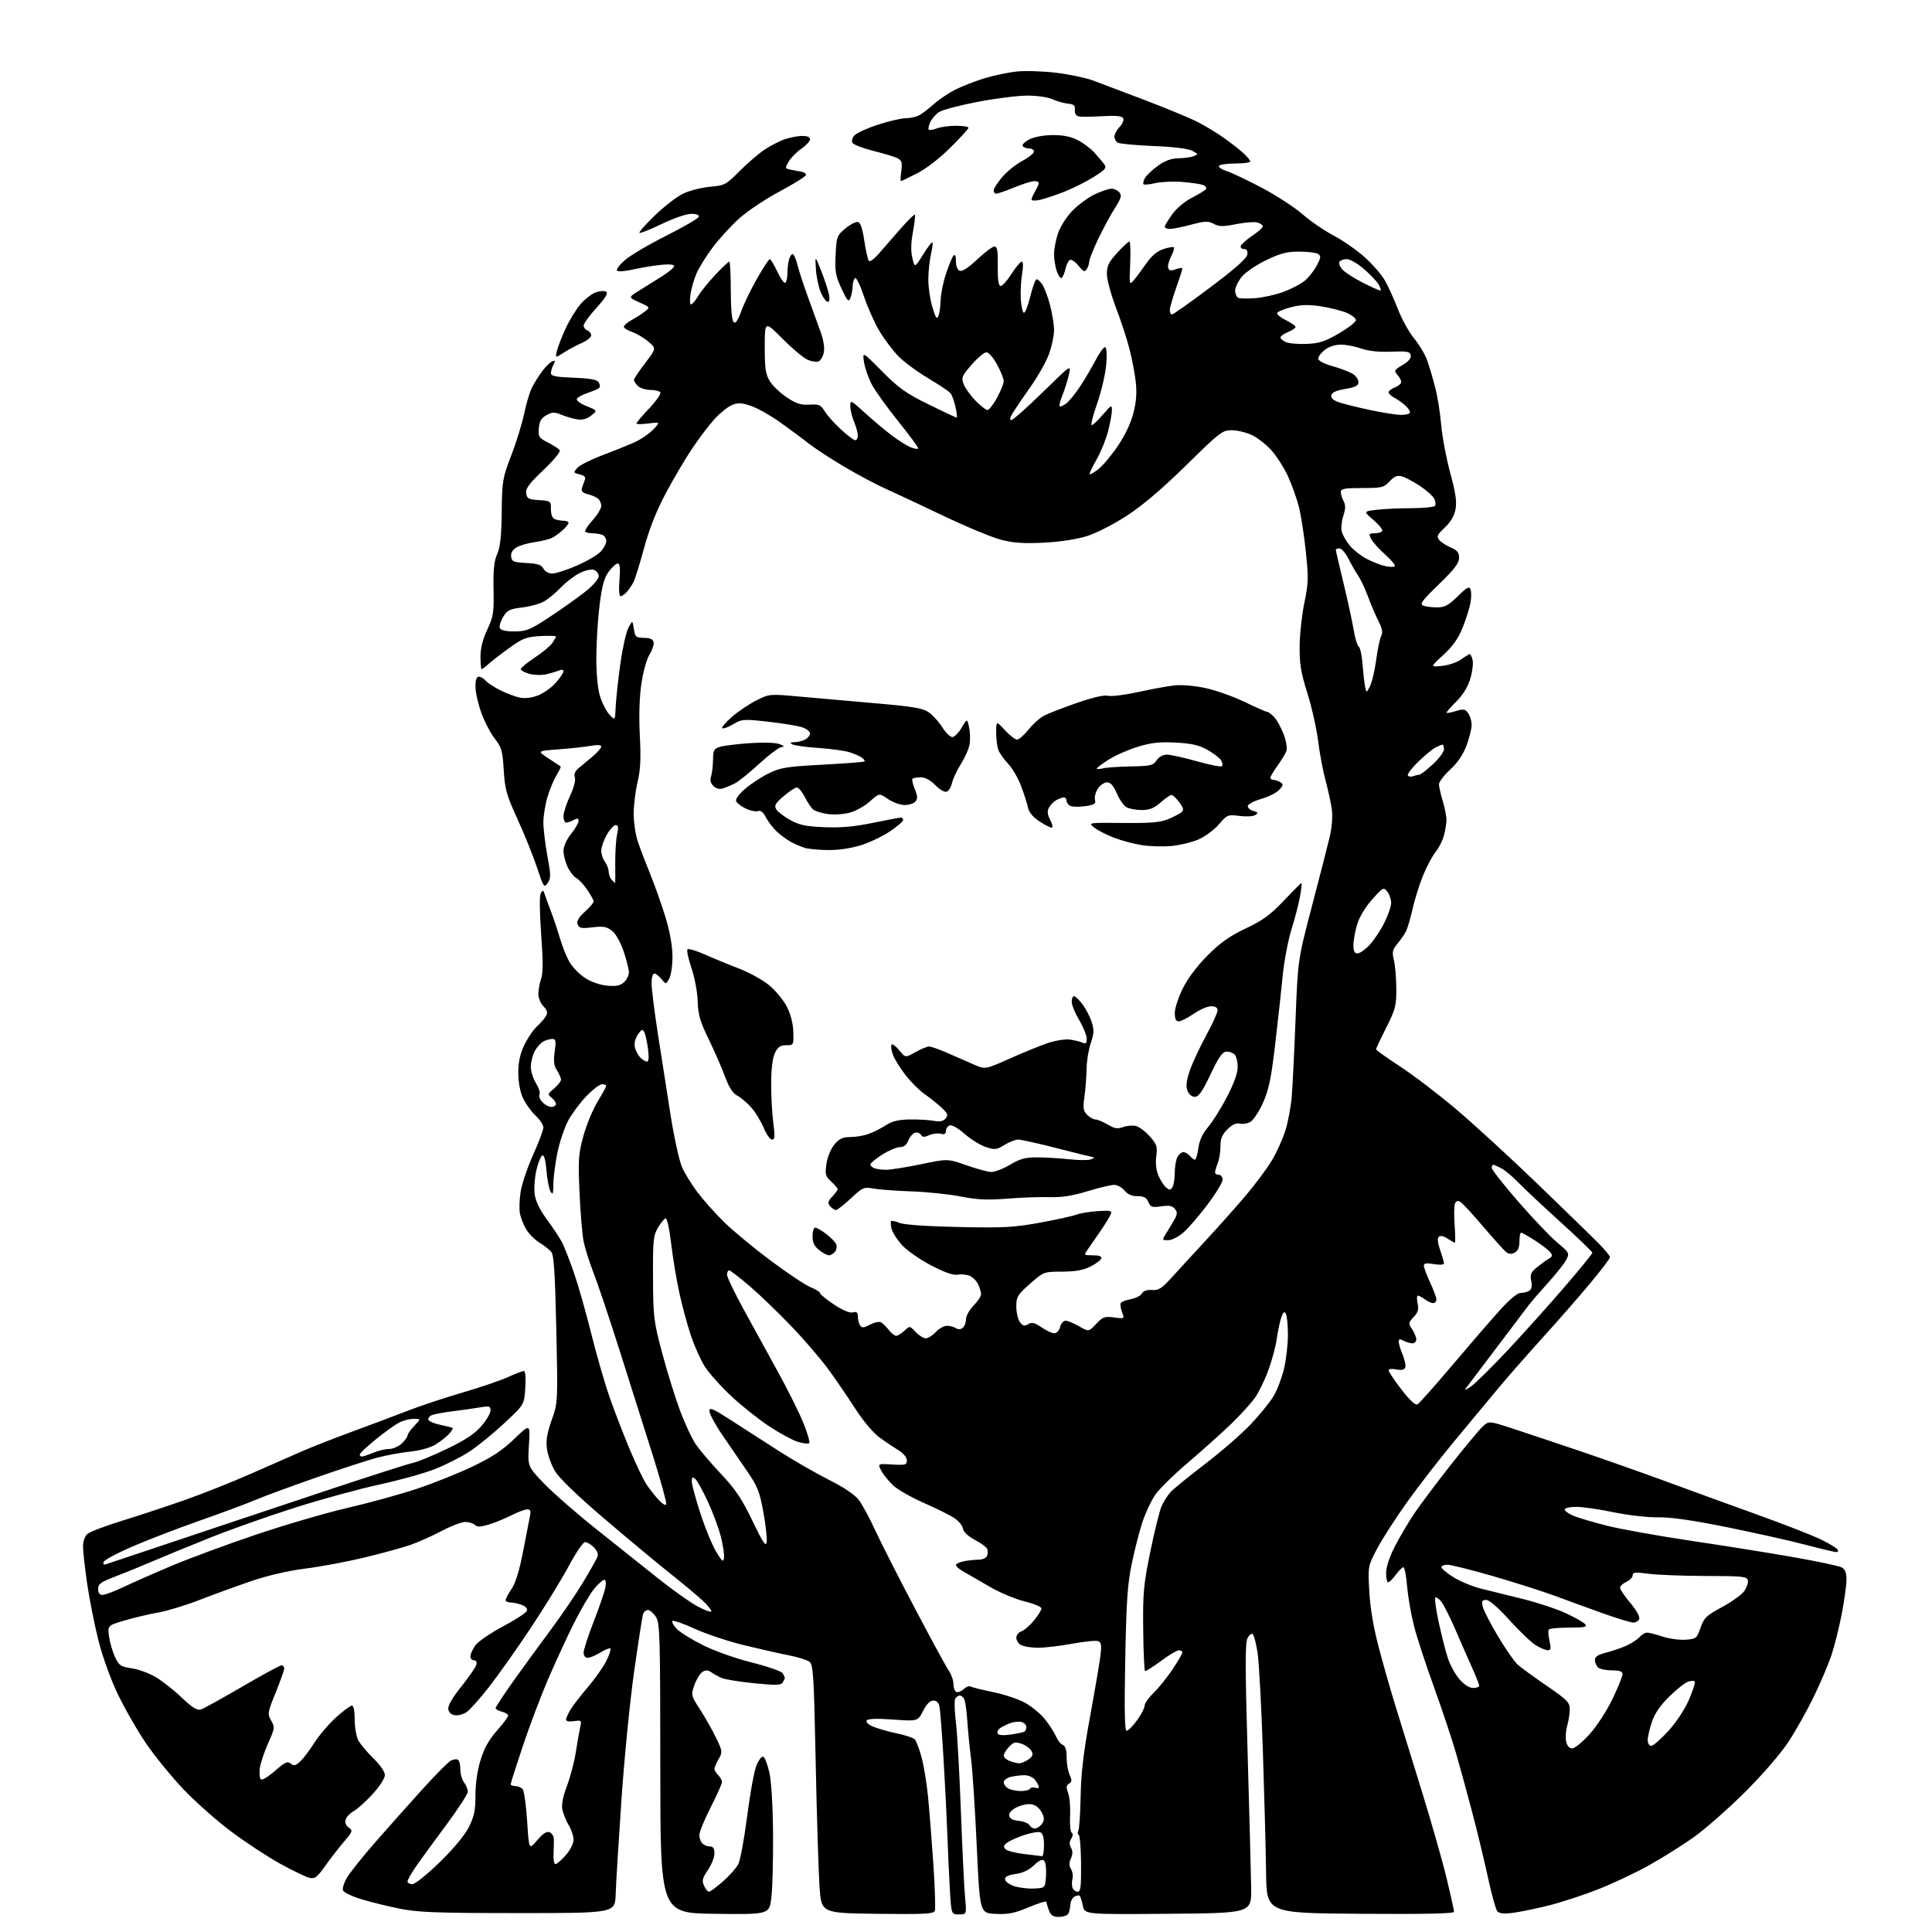 <?xml version="1.0" encoding="UTF-8" standalone="no"?>
<svg 
  version="1.1" 
  xmlns="http://www.w3.org/2000/svg" 
  xmlns:xlink="http://www.w3.org/1999/xlink" 
  xmlns:svg="http://www.w3.org/2000/svg"
  xmlns:rdf="http://www.w3.org/1999/02/22-rdf-syntax-ns#"
  xmlns:cc="http://creativecommons.org/ns#"
  xmlns:dc="http://purl.org/dc/elements/1.1/"
  viewBox="0 0 768 768"
  width="768"
  height="768"
>
<style>svg {background-color: white; }</style>"
<path stroke="none" fill="black" fill-rule="evenodd" d="M420.92,762.00C418.65,762.00 417.72,761.39 416.98,759.43C416.44,758.02 416.00,756.49 416.00,756.03C416.00,755.57 412.84,756.52 408.98,758.14C403.25,760.55 400.81,761.04 395.73,760.80C389.50,760.50 389.50,760.50 388.28,734.00C387.61,719.42 386.61,703.90 386.05,699.50C385.49,695.10 384.82,688.44 384.57,684.70C384.31,680.97 383.83,677.03 383.49,675.95C383.14,674.88 382.27,674.00 381.54,674.00C380.81,674.00 379.95,674.68 379.64,675.51C379.32,676.34 379.48,680.50 380.00,684.76C380.53,689.02 381.41,704.88 381.97,720.00C382.53,735.12 383.28,750.54 383.63,754.25C384.26,761.00 384.26,761.00 381.22,761.00C378.19,761.00 378.19,761.00 377.62,751.75C377.31,746.66 376.82,735.98 376.52,728.00C376.22,720.02 375.51,706.08 374.94,697.00C374.38,687.92 373.70,679.49 373.44,678.25C373.14,676.84 372.23,676.00 371.00,676.00C369.71,676.00 368.32,677.41 366.94,680.12C364.83,684.25 364.83,684.25 355.02,683.55C348.29,683.07 345.00,683.20 344.53,683.95C344.14,684.59 345.23,685.61 347.18,686.41C349.01,687.16 353.20,688.35 356.50,689.04C359.80,689.74 363.00,690.80 363.61,691.40C364.21,692.01 365.45,695.21 366.34,698.52C367.24,701.83 368.41,709.03 368.94,714.52C369.47,720.01 370.42,732.06 371.04,741.30C371.67,750.54 371.92,758.76 371.61,759.57C371.13,760.81 367.63,761.00 348.77,760.77C326.50,760.50 326.50,760.50 325.77,750.00C325.38,744.23 324.69,722.02 324.25,700.65C323.53,665.53 323.28,661.68 321.72,660.54C320.77,659.84 317.18,658.72 313.74,658.05C310.31,657.38 302.32,655.58 296.00,654.05C289.68,652.52 280.78,649.57 276.23,647.49C271.68,645.41 267.67,644.00 267.31,644.36C266.95,644.71 267.68,646.10 268.94,647.43C270.19,648.77 274.88,651.69 279.36,653.94C284.04,656.29 292.32,659.23 298.85,660.87C305.10,662.43 310.60,664.34 311.09,665.11C311.57,665.87 311.97,666.73 311.97,667.00C311.97,667.27 311.59,668.10 311.12,668.84C310.43,669.93 308.33,669.98 299.79,669.12C294.02,668.54 288.22,667.60 286.90,667.04C285.58,666.47 283.71,665.44 282.75,664.76C281.46,663.84 280.54,663.80 279.25,664.60C278.29,665.20 276.85,667.52 276.06,669.77C274.63,673.81 274.65,673.91 278.36,679.68C280.42,682.88 283.28,687.95 284.71,690.94C287.22,696.16 287.25,696.49 285.66,699.27C284.75,700.86 284.00,702.61 284.00,703.15C284.00,703.70 284.68,704.82 285.50,705.64C286.32,706.47 287.00,707.70 287.00,708.38C287.00,709.07 284.98,713.59 282.50,718.45C280.02,723.30 278.00,728.24 278.00,729.43C278.00,730.62 278.54,732.14 279.20,732.80C279.86,733.46 281.21,734.00 282.20,734.00C283.50,734.00 284.00,734.77 284.00,736.77C284.00,738.29 282.83,741.26 281.39,743.38C279.20,746.59 278.96,747.61 279.87,749.61C280.47,750.92 281.35,752.00 281.84,752.00C282.32,752.00 284.82,750.15 287.39,747.89C289.96,745.62 292.71,742.53 293.49,741.02C294.27,739.50 295.85,730.97 296.99,722.07C298.13,713.16 299.78,704.08 300.66,701.90C301.53,699.71 302.76,698.08 303.38,698.29C303.99,698.49 305.10,701.32 305.83,704.58C306.64,708.18 307.21,717.76 307.30,729.00C307.37,739.17 307.08,750.55 306.64,754.27C305.84,761.04 305.84,761.04 284.17,760.77C262.50,760.50 262.50,760.50 262.48,702.92C262.46,649.79 262.32,645.14 260.70,642.67C259.74,641.20 258.32,640.00 257.54,640.00C256.77,640.00 255.89,640.79 255.59,641.75C255.30,642.71 253.71,652.95 252.07,664.50C250.43,676.05 248.16,699.00 247.03,715.50C245.90,732.00 244.87,748.88 244.74,753.00C244.50,760.50 244.50,760.50 206.00,760.48C173.23,760.47 166.20,760.20 158.75,758.70C153.94,757.73 147.05,756.03 143.45,754.91C139.84,753.80 136.65,752.24 136.34,751.45C136.04,750.66 136.77,748.36 137.96,746.34C139.15,744.32 144.26,737.94 149.31,732.16C154.37,726.37 162.73,716.98 167.91,711.27C173.08,705.57 178.15,700.45 179.18,699.90C180.20,699.36 181.48,699.18 182.02,699.51C182.56,699.85 183.00,701.58 183.00,703.37C183.00,705.16 183.66,707.49 184.47,708.56C185.28,709.63 185.95,711.26 185.97,712.19C185.99,713.12 182.04,719.19 177.21,725.69C172.37,732.19 166.97,739.61 165.21,742.18C163.44,744.75 162.00,747.34 162.00,747.93C162.00,748.52 162.86,749.00 163.91,749.00C164.96,749.00 169.86,745.07 174.80,740.25C180.39,734.80 184.76,729.53 186.39,726.28C188.50,722.06 189.00,719.65 189.00,713.64C189.00,708.98 189.76,703.74 191.05,699.59C192.49,694.92 194.41,691.48 197.55,687.95C200.00,685.19 202.00,682.51 202.00,681.99C202.00,681.46 200.88,680.76 199.50,680.41C198.13,680.07 197.00,679.44 197.00,679.02C197.00,678.60 199.99,674.04 203.63,668.88C207.28,663.72 213.96,654.55 218.47,648.50C222.98,642.45 228.96,633.67 231.77,629.00C234.58,624.33 237.16,619.75 237.51,618.83C237.91,617.80 237.35,616.35 236.08,615.08C234.93,613.93 233.37,613.00 232.59,613.00C231.81,613.00 228.91,617.25 226.14,622.44C223.36,627.63 216.62,638.63 211.14,646.89C205.67,655.14 198.16,665.78 194.46,670.51C190.76,675.25 186.69,679.81 185.42,680.64C184.15,681.47 182.08,682.01 180.81,681.83C179.35,681.62 178.39,680.72 178.20,679.38C178.00,678.02 179.85,674.83 183.39,670.42C186.41,666.65 189.09,662.76 189.35,661.78C189.63,660.70 189.26,660.00 188.41,660.00C187.63,660.00 187.00,659.28 187.00,658.40C187.00,657.53 187.88,655.58 188.95,654.07C190.02,652.57 194.94,649.19 199.88,646.56C204.82,643.94 209.11,641.15 209.41,640.36C209.76,639.46 209.02,638.58 207.42,637.97C206.02,637.44 204.00,637.00 202.93,637.00C201.87,637.00 201.00,636.57 201.00,636.04C201.00,635.52 202.07,633.51 203.38,631.58C204.96,629.25 206.48,624.30 207.92,616.79C209.10,610.58 210.33,604.26 210.65,602.75C211.10,600.63 210.86,600.00 209.58,600.00C208.68,600.00 205.81,601.07 203.22,602.39C200.62,603.70 196.57,605.35 194.22,606.06C190.95,607.03 189.66,607.06 188.77,606.17C188.13,605.53 186.41,605.00 184.95,605.00C183.49,605.00 179.25,606.62 175.52,608.60C171.79,610.58 166.21,613.07 163.12,614.14C160.03,615.21 151.88,617.44 145.00,619.11C138.12,620.78 127.55,622.76 121.50,623.52C114.68,624.38 106.53,626.25 100.05,628.45C94.30,630.41 85.08,633.77 79.55,635.92C74.02,638.08 66.58,640.35 63.00,640.98C59.42,641.61 53.41,643.03 49.62,644.14C42.75,646.16 42.75,646.16 43.35,650.55C43.68,652.96 44.75,656.63 45.73,658.70C47.32,662.09 48.00,662.55 52.28,663.16C54.91,663.53 59.18,665.08 61.78,666.60C64.37,668.12 69.06,671.79 72.18,674.77C76.46,678.84 78.36,680.02 79.85,679.55C80.94,679.20 88.34,675.11 96.31,670.46C104.27,665.81 111.29,662.00 111.90,662.00C112.50,662.00 112.99,662.56 112.98,663.25C112.97,663.94 111.44,668.25 109.58,672.84C106.35,680.80 106.27,681.31 107.79,683.96C109.31,686.60 109.25,687.06 106.58,693.00C105.04,696.43 103.55,700.93 103.27,702.99C103.00,705.05 103.22,707.02 103.76,707.35C104.31,707.69 106.85,706.13 109.40,703.88C113.25,700.49 114.30,700.00 115.54,701.03C116.76,702.04 117.44,701.92 119.17,700.39C120.35,699.35 122.92,695.97 124.90,692.87C126.88,689.78 130.82,685.16 133.65,682.62C136.48,680.08 139.29,678.00 139.90,678.00C140.57,678.00 141.00,680.17 141.00,683.55C141.00,686.60 141.64,690.31 142.42,691.80C143.20,693.28 145.90,696.51 148.42,698.96C151.14,701.60 153.00,704.32 153.00,705.63C153.00,706.88 150.87,710.16 148.11,713.19C145.41,716.14 142.05,719.17 140.62,719.93C139.20,720.70 137.76,722.18 137.43,723.23C137.04,724.46 137.47,725.62 138.63,726.47C140.32,727.71 140.20,728.06 136.71,732.14C134.67,734.54 131.31,738.87 129.25,741.77C126.03,746.30 125.15,746.96 123.00,746.46C121.62,746.14 116.37,743.61 111.33,740.83C106.29,738.05 97.49,732.27 91.79,727.99C86.08,723.70 77.61,716.20 72.96,711.31C68.31,706.42 61.65,698.26 58.17,693.18C54.69,688.10 49.61,679.24 46.86,673.51C43.89,667.28 40.74,658.53 39.05,651.79C37.50,645.58 35.50,635.47 34.61,629.32C33.73,623.17 33.00,616.60 33.00,614.72C33.00,612.73 33.73,610.67 34.75,609.77C35.71,608.92 41.90,606.56 48.50,604.53C55.10,602.50 66.35,598.78 73.50,596.27C80.65,593.75 92.58,589.01 100.00,585.72C107.42,582.44 116.65,578.38 120.50,576.72C124.35,575.05 133.35,571.53 140.50,568.91C147.65,566.28 157.55,562.56 162.50,560.64C167.45,558.73 177.12,555.52 184.00,553.52C190.88,551.51 198.92,548.78 201.87,547.44C204.82,546.10 207.69,545.00 208.24,545.00C208.84,545.00 209.07,547.63 208.81,551.69C208.38,558.38 208.38,558.38 200.44,565.77C196.07,569.84 189.80,574.94 186.50,577.10C183.20,579.26 176.94,582.41 172.60,584.09C168.25,585.77 158.35,588.51 150.60,590.18C142.84,591.86 127.95,595.93 117.50,599.24C107.05,602.55 91.75,607.96 83.50,611.26C75.25,614.56 64.90,618.82 60.50,620.71C56.10,622.60 49.46,625.31 45.75,626.72C40.05,628.89 39.00,629.66 39.00,631.64C39.00,633.22 39.58,634.00 40.75,634.00C41.71,634.00 45.42,632.61 49.00,630.91C52.58,629.21 61.12,625.43 68.00,622.53C74.88,619.62 89.95,614.04 101.50,610.13C113.05,606.23 129.47,601.42 138.00,599.45C146.53,597.48 158.90,594.08 165.50,591.89C172.10,589.70 182.13,585.70 187.80,582.99C195.51,579.31 199.68,576.55 204.44,571.98C210.79,565.89 210.79,565.89 210.26,574.39C209.73,582.89 209.73,582.89 216.11,589.57C219.63,593.24 228.80,601.28 236.50,607.43C244.20,613.58 255.32,622.44 261.21,627.12C267.10,631.81 274.21,636.89 277.02,638.42C279.84,639.95 282.40,640.93 282.72,640.61C283.04,640.29 281.59,638.41 279.50,636.43C277.40,634.46 271.37,629.42 266.09,625.23C260.82,621.04 248.99,611.19 239.81,603.34C229.17,594.24 222.19,587.48 220.56,584.70C219.16,582.30 217.74,578.35 217.42,575.92C216.98,572.63 217.46,569.71 219.30,564.50C221.77,557.50 221.77,557.50 221.14,528.40C220.65,506.07 220.18,498.92 219.14,497.66C218.39,496.76 216.27,495.10 214.44,493.96C212.60,492.83 210.24,490.46 209.18,488.70C208.13,486.94 207.00,484.07 206.67,482.33C206.35,480.58 206.49,476.64 206.99,473.57C207.49,470.51 209.72,463.95 211.95,459.00C214.18,454.05 216.00,449.18 216.00,448.19C216.00,447.19 214.59,445.05 212.87,443.44C211.15,441.82 208.91,438.70 207.90,436.50C206.75,434.03 206.04,430.21 206.03,426.50C206.02,422.26 206.71,419.04 208.38,415.50C209.67,412.75 211.96,409.38 213.46,408.00C214.96,406.62 216.60,404.72 217.11,403.77C217.80,402.51 217.51,401.51 216.02,400.02C214.91,398.91 214.00,396.72 214.00,395.15C214.00,393.58 214.49,390.88 215.10,389.15C215.89,386.88 215.90,381.93 215.12,371.37C214.48,362.55 214.42,356.08 214.96,355.11C215.76,353.69 215.94,353.74 216.53,355.50C216.89,356.60 218.05,359.75 219.09,362.50C220.14,365.25 221.71,369.98 222.59,373.00C223.47,376.02 225.13,380.18 226.27,382.23C227.41,384.29 230.18,387.17 232.41,388.65C234.87,390.28 238.35,391.52 241.26,391.80C244.92,392.15 246.52,391.84 248.03,390.47C249.11,389.49 250.00,387.72 250.00,386.54C250.00,385.36 249.06,381.60 247.91,378.19C246.67,374.53 244.78,371.19 243.28,370.01C241.19,368.36 239.83,368.12 235.53,368.63C231.11,369.15 230.20,368.97 229.63,367.47C229.14,366.20 229.95,364.77 232.47,362.46C234.41,360.68 236.00,358.83 236.00,358.35C236.00,357.86 234.87,355.80 233.48,353.76C232.10,351.72 230.13,349.60 229.11,349.06C228.09,348.51 226.53,346.52 225.63,344.63C224.73,342.74 224.00,339.87 224.00,338.24C224.00,336.45 225.19,333.78 227.00,331.50C228.65,329.42 230.00,327.10 230.00,326.33C230.00,325.26 229.55,325.17 228.07,325.96C227.00,326.53 225.65,327.00 225.07,327.00C224.48,327.00 224.00,325.85 224.00,324.44C224.00,323.03 225.16,319.43 226.57,316.44C228.10,313.21 228.89,310.22 228.51,309.04C228.09,307.70 228.59,306.50 230.09,305.29C231.30,304.30 233.80,302.22 235.64,300.65C237.49,299.08 239.00,297.33 239.00,296.76C239.00,296.10 237.49,296.01 234.75,296.50C232.41,296.91 226.68,297.53 222.00,297.88C213.50,298.50 213.50,298.50 218.00,301.46C220.47,303.09 222.66,304.52 222.86,304.66C223.06,304.79 222.32,306.38 221.21,308.20C220.10,310.01 218.47,313.94 217.60,316.93C216.72,319.92 216.00,324.42 216.00,326.93C216.00,329.44 216.71,335.41 217.59,340.20C219.01,347.91 219.02,349.13 217.70,351.02C216.28,353.04 216.08,352.74 213.46,344.82C211.94,340.24 208.46,331.61 205.73,325.64C201.33,316.02 200.71,313.80 200.24,306.14C199.78,298.46 199.39,297.08 196.70,293.66C195.04,291.54 192.63,286.91 191.34,283.36C190.05,279.81 189.00,275.13 189.00,272.95C189.00,270.26 189.44,269.00 190.38,269.00C191.14,269.00 192.34,269.71 193.06,270.58C193.79,271.45 196.43,273.18 198.94,274.43C201.45,275.68 204.98,276.99 206.78,277.34C208.81,277.72 211.56,277.36 214.02,276.38C216.19,275.51 219.33,273.25 220.99,271.36C222.64,269.47 224.00,267.45 224.00,266.86C224.00,266.23 223.28,266.08 222.25,266.51C221.29,266.91 219.02,267.59 217.20,268.02C215.39,268.46 212.35,268.38 210.45,267.86C208.55,267.33 207.00,266.50 207.00,266.01C207.00,265.51 209.48,263.46 212.52,261.44C215.56,259.43 218.71,256.83 219.52,255.67C220.33,254.50 221.00,253.32 221.00,253.03C221.00,252.74 218.19,252.66 214.75,252.85C209.25,253.16 207.79,253.72 202.50,257.53C199.20,259.91 195.47,262.79 194.21,263.93C192.96,265.07 191.72,266.00 191.46,266.00C191.21,266.00 191.00,263.76 191.00,261.03C191.00,257.72 191.90,254.12 193.70,250.28C196.14,245.05 196.38,243.53 196.19,234.23C196.04,226.51 196.40,223.03 197.64,220.23C198.86,217.47 199.33,213.13 199.44,203.50C199.59,191.12 199.77,190.05 203.25,181.00C205.26,175.78 207.57,168.28 208.38,164.34C209.19,160.40 210.63,155.68 211.58,153.84C212.52,152.00 214.38,149.08 215.70,147.34C217.02,145.60 218.77,143.92 219.58,143.61C220.75,143.16 220.84,143.43 220.02,144.96C219.46,146.01 219.00,147.53 219.00,148.33C219.00,149.49 220.92,149.88 228.04,150.15C234.68,150.41 237.32,150.89 238.00,151.99C238.50,152.81 238.60,153.80 238.21,154.19C237.82,154.58 235.73,155.48 233.58,156.20C231.42,156.91 229.49,158.01 229.28,158.62C229.08,159.24 230.85,160.52 233.21,161.47C237.49,163.18 237.49,163.18 235.03,165.18C233.36,166.53 231.60,167.02 229.54,166.71C227.87,166.46 225.02,165.64 223.21,164.89C220.38,163.72 219.54,163.74 217.21,165.05C215.16,166.19 214.43,167.46 214.19,170.23C213.91,173.62 214.19,174.06 217.87,175.94C220.07,177.06 222.16,178.44 222.51,179.02C222.87,179.60 219.94,183.13 215.99,186.87C210.34,192.23 208.89,194.18 209.16,196.09C209.46,198.20 210.09,198.54 214.25,198.80C218.91,199.10 219.00,199.17 219.00,202.45C219.00,204.57 219.58,206.01 220.58,206.39C221.45,206.73 223.03,207.00 224.08,207.00C225.14,207.00 226.00,207.37 226.00,207.83C226.00,208.28 224.99,209.57 223.75,210.70C222.51,211.83 220.60,213.21 219.50,213.78C218.40,214.34 215.25,215.12 212.50,215.51C209.75,215.90 206.46,216.87 205.19,217.67C203.69,218.62 202.99,219.89 203.19,221.31C203.46,223.23 204.21,223.54 209.24,223.80C213.72,224.03 215.21,224.53 216.03,226.05C216.63,227.17 218.11,228.00 219.53,228.00C220.88,228.00 225.25,226.59 229.24,224.86C233.23,223.13 237.51,220.63 238.75,219.30C239.99,217.97 241.00,216.06 241.00,215.05C241.00,214.04 240.29,212.94 239.42,212.61C238.55,212.27 236.82,212.00 235.58,212.00C234.35,212.00 233.04,211.71 232.68,211.35C232.33,210.99 233.60,208.97 235.52,206.85C237.43,204.73 239.00,202.15 239.00,201.12C239.00,200.09 238.43,198.78 237.74,198.20C237.05,197.63 235.22,196.84 233.66,196.45C231.69,195.96 230.98,195.25 231.30,194.12C231.56,193.23 232.08,191.77 232.45,190.87C232.94,189.68 232.41,189.07 230.45,188.58C227.88,187.93 227.84,187.83 229.52,185.97C230.49,184.91 234.92,182.67 239.39,180.99C243.85,179.31 249.62,176.99 252.21,175.82C254.80,174.65 258.17,172.35 259.71,170.71C262.50,167.73 262.50,167.73 257.75,168.34C255.14,168.68 253.00,168.68 253.00,168.33C253.00,167.98 255.28,165.29 258.06,162.35C260.84,159.40 262.84,156.55 262.50,156.00C262.16,155.45 260.37,155.00 258.51,155.00C256.66,155.00 254.44,154.29 253.57,153.43C252.71,152.56 252.00,151.48 252.00,151.02C252.00,150.55 254.01,147.55 256.46,144.34C260.92,138.50 260.92,138.50 257.71,135.78C255.94,134.28 253.04,132.55 251.25,131.95C249.46,131.34 248.00,130.41 248.00,129.88C248.00,129.34 249.40,128.14 251.11,127.20C252.82,126.27 255.18,124.75 256.36,123.82C258.49,122.16 258.47,122.14 254.11,120.17C249.73,118.20 249.73,118.20 254.11,115.49C256.53,113.99 260.64,111.43 263.25,109.78C265.86,108.14 268.00,106.33 268.00,105.77C268.00,105.14 266.00,104.95 262.75,105.28C259.86,105.57 254.93,106.39 251.78,107.10C248.64,107.82 245.71,108.04 245.28,107.60C244.85,107.16 246.27,105.27 248.42,103.39C250.58,101.52 257.98,97.15 264.86,93.69C271.74,90.22 277.55,86.85 277.77,86.19C278.02,85.43 276.96,85.00 274.78,85.00C272.87,85.00 267.76,86.76 263.06,89.03C258.48,91.25 254.50,92.83 254.21,92.55C253.93,92.26 256.69,89.14 260.36,85.60C264.02,82.07 269.04,78.19 271.52,76.99C274.00,75.79 278.80,74.56 282.19,74.25C288.07,73.72 288.61,73.43 293.93,68.09C296.99,65.01 301.39,61.21 303.70,59.64C306.01,58.08 309.61,56.19 311.70,55.44C313.79,54.70 316.96,54.07 318.75,54.04C320.86,54.02 322.00,54.48 322.00,55.37C322.00,56.13 320.47,57.79 318.59,59.08C316.72,60.36 314.45,62.65 313.56,64.18C311.97,66.85 311.99,66.96 314.21,67.43C315.47,67.70 317.37,68.05 318.43,68.21C319.49,68.37 320.38,68.95 320.40,69.50C320.43,70.05 315.73,73.01 309.97,76.08C304.09,79.22 296.90,84.04 293.58,87.08C290.32,90.06 285.64,95.20 283.19,98.50C280.73,101.80 277.93,106.30 276.96,108.50C275.99,110.70 274.89,114.41 274.51,116.75C274.13,119.09 274.22,121.00 274.70,121.00C275.18,121.00 276.43,119.54 277.48,117.75C278.53,115.96 281.62,112.14 284.34,109.25C287.06,106.36 289.56,104.00 289.90,104.00C290.23,104.00 290.50,109.15 290.50,115.45C290.50,122.40 290.93,127.33 291.59,127.99C292.38,128.78 293.25,127.56 294.72,123.55C295.84,120.51 298.69,114.64 301.06,110.51C303.42,106.38 305.65,103.00 306.01,103.00C306.37,103.00 307.70,105.23 308.98,107.96C310.26,110.69 311.69,112.69 312.15,112.40C312.62,112.12 313.01,110.45 313.01,108.69C313.02,106.94 313.30,104.49 313.63,103.25C313.96,102.01 314.61,101.00 315.08,101.00C315.54,101.00 316.40,102.91 316.99,105.25C317.58,107.59 319.45,113.33 321.15,118.00C322.86,122.67 325.12,128.92 326.18,131.87C327.40,135.28 327.87,138.32 327.46,140.19C327.10,141.81 326.17,143.38 325.39,143.68C324.60,143.98 322.67,143.69 321.09,143.04C319.51,142.38 315.02,138.63 311.11,134.70C304.00,127.54 304.00,127.54 304.00,137.90C304.00,146.59 304.33,148.80 306.04,151.56C307.16,153.38 310.20,156.27 312.79,157.99C316.52,160.47 318.39,161.06 321.79,160.85C325.59,160.62 326.28,160.93 327.88,163.55C328.88,165.17 331.78,168.41 334.32,170.75C336.87,173.09 339.42,175.00 339.98,175.00C340.54,175.00 341.00,174.15 341.00,173.12C341.00,172.09 340.32,169.63 339.50,167.65C338.68,165.68 338.00,162.88 338.00,161.43C338.00,158.89 338.20,158.99 343.75,164.06C346.91,166.95 351.75,171.01 354.50,173.09C357.25,175.16 360.74,177.33 362.25,177.91C363.76,178.48 365.00,178.60 365.00,178.17C365.00,177.74 361.42,172.91 357.04,167.44C352.66,161.98 347.98,155.47 346.64,153.00C345.30,150.53 343.89,146.51 343.49,144.08C342.77,139.67 342.77,139.67 350.63,147.60C357.29,154.32 360.14,156.34 369.15,160.77C375.00,163.65 380.01,166.00 380.29,166.00C380.56,166.00 380.36,164.11 379.84,161.79C379.32,159.47 378.41,156.99 377.82,156.28C377.22,155.57 373.22,152.89 368.92,150.33C364.62,147.77 359.31,143.84 357.11,141.59C354.92,139.34 351.54,134.86 349.60,131.63C347.67,128.40 344.90,122.21 343.46,117.87C342.01,113.53 340.42,110.24 339.92,110.55C339.41,110.86 338.97,112.33 338.93,113.81C338.89,115.29 338.49,117.40 338.04,118.50C337.33,120.21 336.81,119.65 334.50,114.68C332.13,109.60 331.84,107.89 332.17,101.30C332.53,94.09 332.71,93.60 336.02,90.84C337.93,89.25 340.17,88.08 340.99,88.24C342.04,88.44 342.83,90.72 343.59,95.77C344.18,99.75 345.01,103.34 345.42,103.75C345.83,104.16 347.59,102.86 349.33,100.85C351.07,98.85 354.91,94.44 357.87,91.06C360.82,87.67 363.43,85.09 363.66,85.33C363.90,85.57 363.56,88.66 362.91,92.21C362.10,96.59 362.02,99.90 362.68,102.58C363.63,106.50 363.63,106.50 366.93,101.20C368.75,98.28 370.42,96.09 370.65,96.32C370.88,96.55 370.61,98.71 370.06,101.12C369.50,103.53 369.04,108.01 369.02,111.07C369.01,114.13 369.73,119.08 370.63,122.07C371.97,126.52 372.41,127.14 373.06,125.50C373.50,124.40 373.89,121.57 373.93,119.22C373.97,116.86 374.94,112.14 376.08,108.72C377.22,105.30 378.57,102.07 379.08,101.55C379.65,100.96 380.00,101.84 380.00,103.83C380.00,105.81 380.59,107.29 381.53,107.65C382.50,108.02 385.02,106.38 388.47,103.12C391.45,100.30 394.52,98.00 395.31,98.00C396.44,98.00 396.71,99.63 396.62,105.65C396.54,110.50 396.91,113.44 397.62,113.69C398.24,113.90 400.20,111.81 401.97,109.04C403.75,106.27 405.64,104.00 406.17,104.00C406.75,104.00 406.81,105.83 406.32,108.75C405.87,111.36 405.62,115.73 405.76,118.46C405.90,121.18 406.40,123.80 406.88,124.28C407.37,124.77 408.50,122.08 409.48,118.07C410.44,114.18 411.61,111.00 412.08,111.00C412.56,111.00 413.62,112.01 414.43,113.25C415.24,114.49 416.60,118.18 417.45,121.46C418.30,124.74 419.00,129.14 419.00,131.24C419.00,133.33 418.14,137.49 417.09,140.48C416.04,143.46 412.78,149.32 409.84,153.49C406.90,157.66 403.67,162.40 402.66,164.03C401.49,165.91 401.24,167.00 401.99,167.00C402.63,167.00 408.25,162.02 414.49,155.93C425.82,144.85 425.82,144.85 424.91,148.91C424.41,151.14 423.27,154.79 422.37,157.02C421.48,159.26 420.95,161.28 421.19,161.52C421.42,161.76 422.56,161.30 423.70,160.50C424.84,159.70 427.35,156.67 429.26,153.77C431.18,150.87 433.97,146.14 435.48,143.25C436.98,140.36 438.67,138.00 439.24,138.00C439.89,138.00 440.08,140.46 439.76,144.75C439.47,148.46 437.86,155.44 436.18,160.25C434.49,165.06 433.50,169.00 433.98,169.00C434.45,169.00 436.45,167.12 438.42,164.82C441.77,160.91 442.00,160.80 442.00,163.11C442.00,164.47 441.31,168.24 440.46,171.48C439.62,174.73 437.54,179.80 435.85,182.75C434.17,185.70 432.96,188.29 433.17,188.51C433.39,188.72 434.95,187.80 436.66,186.47C438.36,185.14 441.83,181.00 444.36,177.27C447.26,173.00 449.55,168.15 450.56,164.14C451.71,159.62 451.97,156.01 451.46,151.64C451.08,148.26 449.92,142.31 448.91,138.41C447.89,134.51 445.47,127.16 443.53,122.07C441.59,116.99 440.00,111.06 440.00,108.89C440.00,105.67 440.75,104.14 444.13,100.48C446.40,98.01 448.57,96.00 448.95,96.00C449.33,96.00 449.47,99.94 449.27,104.75C448.90,113.27 448.94,113.45 450.70,111.39C451.69,110.24 453.92,107.25 455.65,104.75C457.79,101.67 459.98,99.83 462.47,99.01C464.48,98.34 466.36,98.03 466.64,98.31C466.92,98.59 466.41,100.25 465.50,102.00C464.60,103.75 464.10,105.81 464.39,106.58C464.80,107.64 465.54,107.74 467.46,107.01C468.86,106.48 470.00,106.38 470.00,106.77C469.99,107.17 468.88,110.65 467.52,114.50C466.16,118.35 465.03,122.29 465.02,123.25C465.01,124.21 465.40,125.00 465.89,125.00C466.37,125.00 473.24,120.15 481.14,114.21C490.93,106.86 495.60,102.72 495.82,101.21C496.04,99.69 495.62,99.00 494.49,99.00C493.58,99.00 493.02,98.44 493.24,97.75C493.47,97.06 495.53,95.23 497.83,93.68C500.12,92.14 502.00,90.48 502.00,90.00C502.00,89.52 501.06,88.84 499.92,88.47C498.78,88.11 494.96,88.39 491.44,89.09C486.11,90.15 484.61,90.13 482.47,88.98C480.25,87.80 479.03,87.84 473.54,89.30C470.04,90.24 466.23,91.00 465.09,91.00C463.94,91.00 463.00,90.62 463.00,90.15C463.00,89.68 464.35,87.44 465.99,85.17C467.73,82.77 471.05,79.99 473.92,78.54C476.64,77.16 479.11,75.63 479.42,75.12C479.73,74.62 479.20,73.90 478.24,73.53C477.28,73.16 473.57,72.62 470.00,72.33C466.43,72.05 461.61,72.25 459.30,72.79C456.99,73.33 454.87,73.53 454.58,73.25C454.30,72.97 454.53,71.88 455.09,70.84C455.65,69.79 457.95,67.60 460.20,65.97C463.08,63.88 465.52,62.98 468.40,62.93C470.66,62.89 473.39,62.51 474.48,62.09C476.36,61.35 476.34,61.25 473.98,59.95C472.43,59.10 466.63,58.38 458.50,58.04C451.35,57.74 444.94,57.14 444.25,56.69C443.56,56.25 443.00,55.15 443.00,54.26C443.00,53.36 443.95,51.62 445.10,50.39C446.31,49.11 446.89,47.63 446.46,46.94C445.94,46.10 443.41,45.87 438.11,46.19C433.92,46.45 429.72,46.48 428.77,46.26C427.69,46.01 427.13,45.05 427.27,43.68C427.46,41.93 426.91,41.44 424.50,41.20C422.85,41.03 420.08,40.24 418.35,39.45C416.57,38.63 412.22,38.00 408.35,38.01C404.58,38.01 395.69,39.13 388.59,40.50C381.49,41.86 374.60,43.69 373.29,44.54C371.98,45.40 370.41,47.21 369.79,48.56C369.18,49.91 368.91,51.24 369.20,51.53C369.49,51.82 370.94,51.59 372.43,51.03C373.91,50.46 377.35,50.00 380.07,50.00C382.78,50.00 385.00,50.35 385.00,50.78C385.00,51.20 381.74,54.78 377.75,58.73C373.45,62.99 368.06,67.15 364.50,68.94C361.20,70.61 358.33,71.98 358.12,71.99C357.91,71.99 357.98,70.19 358.28,67.99C358.71,64.73 358.46,63.78 356.92,62.96C355.88,62.40 351.57,61.08 347.36,60.03C343.14,58.97 339.33,57.53 338.89,56.83C338.43,56.08 338.75,54.83 339.67,53.81C340.54,52.85 344.77,50.93 349.08,49.54C353.38,48.14 358.31,47.00 360.02,47.00C361.73,47.00 364.11,46.49 365.32,45.86C366.52,45.23 369.17,43.22 371.21,41.39C373.26,39.56 377.08,36.98 379.71,35.65C382.35,34.32 387.55,32.29 391.27,31.14C395.00,29.99 400.85,28.77 404.27,28.42C407.70,28.07 414.72,28.30 419.88,28.93C425.03,29.56 431.56,30.92 434.38,31.96C437.19,32.99 446.48,36.50 455.00,39.75C463.52,43.00 472.98,46.92 476.00,48.45C479.02,49.99 483.75,52.84 486.50,54.80C489.25,56.75 492.74,59.48 494.25,60.86C495.76,62.24 497.00,63.74 497.00,64.19C497.00,64.63 494.33,65.00 491.06,65.00C487.79,65.00 484.86,65.41 484.55,65.92C484.24,66.43 485.67,67.39 487.74,68.06C489.81,68.73 496.16,71.76 501.86,74.79C507.56,77.82 514.75,82.51 517.84,85.22C520.94,87.92 526.45,91.70 530.09,93.61C533.73,95.53 539.25,99.36 542.36,102.14C545.47,104.91 549.10,109.05 550.43,111.34C551.76,113.63 554.11,118.79 555.66,122.81C557.21,126.82 560.13,132.12 562.16,134.57C564.19,137.03 566.52,140.94 567.34,143.27C568.16,145.59 569.59,150.43 570.51,154.00C571.44,157.57 572.52,164.32 572.91,169.00C573.31,173.68 574.92,182.22 576.49,188.00C578.66,195.99 579.16,199.45 578.59,202.46C578.09,205.07 576.63,207.56 574.31,209.74C571.26,212.62 570.98,213.27 572.15,214.68C572.89,215.58 574.96,216.92 576.75,217.67C579.29,218.73 580.00,219.62 580.00,221.76C580.00,223.86 578.15,226.28 571.97,232.27C565.32,238.70 564.25,240.16 565.72,240.74C566.70,241.12 569.18,241.44 571.23,241.44C574.30,241.45 575.75,240.68 579.45,237.05C583.16,233.40 584.04,232.94 584.57,234.33C584.93,235.26 584.90,237.70 584.52,239.75C584.13,241.81 582.74,246.19 581.42,249.49C579.70,253.80 577.54,256.87 573.76,260.34C568.50,265.18 568.50,265.18 573.16,264.72C575.72,264.47 579.17,263.31 580.81,262.13C582.46,260.96 584.03,260.00 584.30,260.00C584.56,260.00 585.05,261.07 585.38,262.37C585.70,263.67 585.30,266.99 584.48,269.75C583.51,273.01 581.58,276.18 578.99,278.77C576.80,280.97 575.00,283.00 575.00,283.29C575.00,283.58 576.63,283.31 578.61,282.70C581.77,281.73 582.41,281.83 583.61,283.49C584.38,284.53 585.00,286.63 585.00,288.15C585.00,289.68 584.08,293.37 582.96,296.37C581.62,299.97 579.41,303.21 576.46,305.93C574.01,308.19 572.00,310.82 572.01,311.77C572.02,312.72 572.69,315.71 573.51,318.41C574.33,321.11 575.00,324.48 574.99,325.91C574.99,327.33 574.52,330.17 573.96,332.22C573.39,334.26 571.90,337.19 570.64,338.72C569.39,340.25 567.16,344.43 565.70,348.00C564.24,351.57 562.36,357.57 561.52,361.32C560.68,365.07 559.48,369.12 558.85,370.32C558.22,371.52 556.69,373.72 555.45,375.21C553.51,377.54 553.32,378.46 554.11,381.71C554.61,383.80 555.04,388.88 555.06,393.00C555.09,399.81 554.72,401.24 551.04,408.50C548.82,412.90 547.00,416.77 547.00,417.11C547.00,417.44 551.29,420.50 556.53,423.92C561.77,427.33 571.85,435.02 578.93,441.02C586.01,447.01 600.74,460.53 611.65,471.06C622.57,481.58 633.41,492.15 635.75,494.54C638.09,496.93 640.00,499.28 640.00,499.77C640.00,500.26 636.48,504.90 632.17,510.08C627.86,515.26 619.42,524.91 613.42,531.53C607.41,538.15 599.32,547.37 595.44,552.03C591.55,556.69 583.67,566.17 577.94,573.10C572.20,580.03 563.83,590.83 559.35,597.10C554.87,603.37 549.53,611.65 547.49,615.50C543.78,622.50 543.78,622.50 544.31,632.50C544.65,639.00 545.94,646.70 547.98,654.50C549.71,661.10 552.65,671.45 554.52,677.50C556.38,683.55 561.11,698.85 565.03,711.50C568.94,724.15 573.46,739.99 575.07,746.70C576.68,753.40 578.00,759.37 578.00,759.96C578.00,760.70 566.63,760.94 540.75,760.76C503.50,760.50 503.50,760.50 503.29,744.50C503.18,735.70 502.60,713.88 502.01,696.00C501.41,678.12 500.47,660.58 499.91,657.00C499.35,653.42 498.50,650.11 498.04,649.64C497.57,649.17 496.63,649.83 495.94,651.12C494.94,652.98 494.94,662.19 495.95,696.97C496.64,720.91 497.28,745.00 497.36,750.50C497.50,760.50 497.50,760.50 464.30,760.76C431.10,761.03 431.10,761.03 430.43,757.50C430.07,755.56 429.47,753.79 429.09,753.55C428.71,753.32 427.77,753.53 426.99,754.01C426.21,754.49 425.52,755.94 425.47,757.24C425.41,758.54 425.03,760.14 424.62,760.80C424.22,761.46 422.55,762.00 420.92,762.00zM601.39,760.39C597.73,760.85 595.96,760.66 595.18,759.72C594.59,759.00 592.93,753.03 591.51,746.46C590.09,739.88 587.33,728.42 585.38,721.00C583.43,713.58 580.50,702.86 578.87,697.19C577.24,691.52 573.26,679.59 570.04,670.68C566.81,661.77 563.22,650.80 562.07,646.29C560.92,641.79 559.70,634.70 559.34,630.55C558.99,626.40 558.34,623.00 557.88,623.00C557.43,623.00 556.06,624.35 554.84,626.00C553.62,627.65 552.26,629.00 551.81,629.00C551.37,629.00 551.00,627.31 551.00,625.25C551.01,622.94 552.35,618.89 554.49,614.71C556.41,610.98 559.86,605.13 562.15,601.71C564.45,598.30 570.93,589.65 576.55,582.50C582.17,575.35 587.92,568.44 589.31,567.15C591.85,564.79 591.85,564.79 601.17,567.83C606.30,569.51 618.53,573.60 628.35,576.92C638.16,580.25 653.46,585.65 662.35,588.92C671.23,592.20 687.50,598.12 698.50,602.08C709.50,606.04 721.05,610.56 724.18,612.12C727.30,613.68 730.14,615.42 730.49,615.98C730.83,616.54 730.62,617.00 730.01,617.00C729.40,617.00 723.86,615.68 717.70,614.06C711.54,612.45 697.50,609.31 686.50,607.08C672.76,604.31 664.15,603.07 659.00,603.15C654.78,603.21 647.06,602.32 641.34,601.13C635.76,599.96 629.12,599.00 626.59,599.00C624.05,599.00 622.00,599.47 622.00,600.05C622.00,600.63 623.57,601.76 625.48,602.56C627.40,603.36 633.36,605.12 638.73,606.48C644.10,607.84 659.30,610.56 672.50,612.53C685.70,614.49 704.09,617.43 713.36,619.07C722.63,620.71 731.07,622.50 732.11,623.06C733.47,623.79 734.00,625.17 734.00,628.00C734.00,630.16 733.14,636.33 732.10,641.71C731.05,647.10 729.22,654.42 728.02,658.00C726.82,661.58 723.66,669.00 720.99,674.50C718.33,680.00 713.78,688.10 710.88,692.50C707.80,697.17 700.59,705.50 693.55,712.50C686.92,719.10 677.75,727.16 673.17,730.41C668.59,733.66 660.49,738.73 655.17,741.67C649.85,744.61 640.80,748.87 635.05,751.12C629.29,753.38 620.52,756.24 615.55,757.48C610.57,758.72 604.20,760.03 601.39,760.39zM428.38,752.00C429.56,752.00 429.81,749.96 429.74,740.95C429.69,734.88 429.28,729.67 428.81,729.38C428.35,729.10 428.27,728.37 428.65,727.76C429.02,727.15 429.44,721.00 429.57,714.08C429.74,704.83 430.73,696.46 433.29,682.50C435.21,672.05 437.07,661.13 437.43,658.23C437.95,654.01 437.77,652.85 436.54,652.38C435.70,652.05 431.07,652.51 426.26,653.40C421.44,654.28 415.33,655.00 412.68,655.00C410.04,655.00 407.00,654.53 405.93,653.96C404.87,653.40 404.00,652.08 404.00,651.03C404.00,649.99 404.89,648.85 405.98,648.51C407.06,648.16 409.31,646.23 410.98,644.21C412.64,642.19 414.00,640.02 414.00,639.38C414.00,638.74 410.95,637.47 407.23,636.56C403.51,635.64 397.25,633.01 393.32,630.70C389.40,628.39 384.80,625.73 383.09,624.80C381.39,623.86 380.00,622.68 380.00,622.17C380.00,621.66 381.41,620.97 383.12,620.62C384.84,620.28 387.50,620.00 389.02,620.00C390.56,620.00 392.04,619.33 392.36,618.50C392.68,617.67 392.72,616.43 392.45,615.74C392.19,615.05 389.98,613.42 387.54,612.13C384.79,610.67 382.99,608.98 382.81,607.67C382.64,606.52 381.10,604.62 379.38,603.47C377.66,602.32 372.26,599.63 367.38,597.50C362.50,595.37 357.00,592.25 355.16,590.57C353.33,588.88 351.16,586.22 350.34,584.66C348.85,581.82 348.85,581.82 354.68,582.16C359.93,582.47 360.50,582.31 360.50,580.52C360.50,579.35 359.14,577.71 357.19,576.52C355.37,575.41 351.99,573.14 349.69,571.48C347.29,569.75 343.29,565.05 340.33,560.48C337.49,556.09 332.77,549.15 329.83,545.06C326.90,540.96 320.23,533.13 315.00,527.65C309.77,522.16 302.17,514.83 298.10,511.34C294.03,507.85 290.31,505.00 289.85,505.00C289.38,505.00 289.00,505.79 289.01,506.75C289.01,507.71 292.11,514.12 295.88,521.00C299.65,527.88 305.85,539.15 309.64,546.06C313.43,552.97 317.83,561.86 319.43,565.82C321.02,569.77 322.03,573.31 321.67,573.67C321.31,574.03 319.32,573.81 317.26,573.19C315.19,572.57 310.07,569.81 305.88,567.06C301.70,564.31 294.88,558.90 290.74,555.03C286.59,551.16 281.85,545.86 280.19,543.25C278.53,540.64 276.01,535.02 274.60,530.76C273.18,526.51 271.12,518.91 270.03,513.87C268.93,508.84 267.47,500.05 266.80,494.35C266.07,488.22 265.15,484.12 264.54,484.32C263.98,484.51 262.61,486.20 261.51,488.08C259.71,491.15 259.51,493.19 259.58,508.00C259.66,523.64 259.86,525.21 263.27,538.00C265.24,545.42 268.44,555.71 270.37,560.85C272.29,566.00 275.14,572.04 276.68,574.28C278.23,576.52 282.73,581.79 286.69,586.00C292.41,592.09 294.94,595.87 299.11,604.57C303.21,613.12 304.44,614.98 304.76,613.09C304.99,611.77 304.42,606.44 303.48,601.25C302.01,593.08 301.16,590.91 297.21,585.15C294.70,581.49 290.25,575.00 287.32,570.71C284.39,566.43 282.00,562.04 282.00,560.96C282.00,559.28 283.31,559.84 290.75,564.67C295.56,567.79 304.23,573.36 310.00,577.05C315.77,580.73 324.63,585.81 329.68,588.34C335.48,591.26 339.78,594.16 341.37,596.23C342.74,598.04 345.68,603.45 347.89,608.26C350.10,613.07 357.18,627.01 363.63,639.25C370.07,651.49 376.17,662.69 377.17,664.15C378.18,665.61 379.00,667.95 379.00,669.35C379.00,670.74 379.48,672.18 380.06,672.54C380.65,672.90 381.97,672.43 383.00,671.50C384.03,670.57 385.31,670.07 385.85,670.41C386.38,670.74 390.35,671.73 394.66,672.61C398.97,673.48 404.69,675.38 407.36,676.82C410.04,678.26 413.66,681.26 415.42,683.47C417.17,685.69 419.14,688.75 419.80,690.28C420.45,691.81 421.66,693.32 422.49,693.64C423.52,694.03 424.00,695.61 424.00,698.56C424.00,700.95 424.54,704.08 425.19,705.52C426.16,707.66 426.12,708.31 424.96,709.03C423.82,709.73 423.75,710.50 424.61,712.77C425.20,714.34 425.54,718.39 425.37,721.77C425.19,725.15 425.48,728.18 426.00,728.50C426.59,728.87 426.53,729.78 425.84,730.89C425.06,732.14 425.03,733.23 425.75,734.52C426.47,735.81 426.46,737.10 425.70,738.76C424.91,740.50 424.92,741.64 425.74,742.96C426.36,743.95 426.63,745.71 426.32,746.87C426.02,748.02 426.04,749.65 426.36,750.49C426.68,751.32 427.59,752.00 428.38,752.00zM411.00,750.72C415.50,750.50 415.50,750.50 415.81,745.61C415.98,742.92 415.65,740.25 415.07,739.67C414.33,738.93 413.12,739.47 411.01,741.49C409.04,743.37 406.55,744.56 403.76,744.93C400.89,745.31 399.50,745.99 399.50,747.00C399.50,747.83 401.07,749.05 403.00,749.72C404.93,750.39 408.52,750.84 411.00,750.72zM220.81,741.00C221.35,741.00 223.19,739.41 224.90,737.47C226.66,735.45 228.00,732.81 228.00,731.33C228.00,729.90 227.15,727.33 226.11,725.62C225.07,723.90 223.93,721.13 223.57,719.46C223.14,717.38 223.71,714.34 225.39,709.89C226.74,706.30 228.32,700.25 228.91,696.43C229.49,692.62 230.27,688.20 230.63,686.62C231.26,683.85 231.16,683.75 228.14,684.19C226.28,684.47 225.00,684.22 225.00,683.58C225.01,682.98 225.84,681.15 226.85,679.50C227.86,677.85 230.97,673.84 233.75,670.58C236.54,667.32 239.80,662.68 241.01,660.27C242.22,657.85 242.96,655.62 242.65,655.32C242.35,655.02 240.57,655.72 238.68,656.89C236.80,658.05 234.53,659.00 233.63,659.00C232.65,659.00 232.00,658.18 232.00,656.92C232.00,655.78 233.79,650.27 235.98,644.67C238.16,639.08 240.24,633.04 240.60,631.25C241.00,629.23 240.85,628.00 240.20,628.00C239.62,628.00 237.79,629.64 236.14,631.64C234.49,633.64 230.87,639.83 228.09,645.39C225.31,650.95 220.72,660.90 217.88,667.50C215.04,674.10 210.53,686.02 207.86,694.00C205.19,701.98 203.01,708.84 203.00,709.25C203.00,709.66 203.84,710.00 204.88,710.00C205.91,710.00 207.22,710.56 207.78,711.25C208.35,711.94 209.14,717.65 209.55,723.95C210.28,735.40 210.28,735.40 213.52,731.55C215.72,728.92 217.28,727.89 218.38,728.32C219.27,728.66 220.06,729.74 220.13,730.72C220.21,731.70 220.17,734.41 220.04,736.75C219.92,739.09 220.26,741.00 220.81,741.00zM414.25,737.86C414.66,737.94 415.00,735.96 415.00,733.47C415.00,730.41 414.52,728.75 413.54,728.38C412.73,728.07 409.87,728.55 407.19,729.44C404.50,730.33 401.44,731.69 400.40,732.46C398.92,733.55 398.77,734.13 399.70,735.08C400.36,735.75 403.73,736.62 407.20,737.01C410.66,737.40 413.84,737.79 414.25,737.86zM411.72,726.81C412.58,726.64 413.78,725.71 414.39,724.74C415.23,723.40 415.13,722.33 413.97,720.24C413.01,718.53 411.44,717.38 409.78,717.19C408.33,717.02 405.72,717.61 404.00,718.50C402.03,719.52 400.99,720.74 401.20,721.81C401.41,722.93 402.69,723.61 405.01,723.83C406.93,724.01 408.87,724.82 409.33,725.64C409.79,726.45 410.87,726.98 411.72,726.81zM405.69,711.97C407.45,711.99 409.15,711.57 409.47,711.04C409.80,710.52 410.72,710.34 411.53,710.65C412.34,710.96 412.99,710.83 412.97,710.36C412.95,709.89 412.28,708.64 411.49,707.58C410.67,706.50 408.82,705.67 407.25,705.67C405.72,705.67 403.23,705.98 401.73,706.35C400.23,706.73 399.00,707.68 399.00,708.47C399.00,709.26 399.79,710.36 400.75,710.92C401.71,711.48 403.94,711.95 405.69,711.97zM405.03,700.94C405.87,700.97 407.56,700.30 408.78,699.44C410.52,698.22 410.79,697.48 410.02,696.05C409.48,695.04 407.73,693.75 406.12,693.19C403.62,692.32 402.88,692.50 401.09,694.40C399.94,695.63 399.00,697.18 399.00,697.85C399.00,698.52 400.01,699.47 401.25,699.97C402.49,700.47 404.19,700.90 405.03,700.94zM625.00,695.00C626.01,695.00 629.15,692.41 631.98,689.25C634.85,686.04 638.86,679.84 641.06,675.23C643.23,670.68 645.00,666.30 645.00,665.48C645.00,664.40 643.83,664.00 640.70,664.00C638.34,664.00 635.86,663.46 635.20,662.80C634.54,662.14 634.00,660.81 634.00,659.84C634.00,658.60 635.27,657.76 638.25,657.00C640.59,656.41 644.17,655.20 646.22,654.32C648.27,653.44 650.70,651.89 651.63,650.86C652.55,649.84 653.94,649.00 654.72,649.00C655.49,649.00 658.28,649.70 660.91,650.56C663.54,651.43 667.66,651.99 670.07,651.81C674.26,651.51 674.51,651.31 675.98,647.07C677.35,643.13 678.29,642.22 684.49,638.87C688.32,636.79 692.29,633.95 693.30,632.56C694.32,631.16 695.00,629.23 694.81,628.26C694.50,626.67 692.91,626.50 677.99,626.47C668.92,626.45 658.69,626.05 655.25,625.59C650.04,624.88 649.00,624.99 649.00,626.21C649.00,627.02 647.88,628.19 646.50,628.82C645.12,629.44 644.00,630.50 644.00,631.16C644.00,631.83 645.84,634.56 648.09,637.22C650.46,640.03 651.95,642.69 651.62,643.54C651.32,644.34 650.26,645.00 649.28,645.00C648.30,645.00 643.00,643.40 637.50,641.44C632.00,639.48 623.45,636.36 618.50,634.52C613.55,632.68 602.37,629.11 593.65,626.58C584.93,624.06 576.72,622.00 575.40,622.00C574.08,622.00 573.00,622.45 573.00,623.00C573.00,623.55 575.14,625.33 577.75,626.95C580.36,628.58 585.20,630.60 588.50,631.45C591.80,632.29 599.23,634.13 605.00,635.53C610.77,636.94 618.54,639.49 622.25,641.19C625.96,642.90 629.51,644.90 630.12,645.65C631.05,646.76 629.92,647.00 623.68,647.00C619.52,647.00 615.89,647.36 615.62,647.81C615.35,648.25 615.50,650.27 615.96,652.31C616.63,655.32 616.51,656.00 615.26,656.00C614.42,656.00 612.25,655.08 610.44,653.96C608.63,652.84 603.92,648.34 599.97,643.96C595.54,639.05 592.02,636.00 590.79,636.00C589.11,636.00 588.89,636.45 589.44,638.75C589.81,640.26 592.56,645.59 595.56,650.59C598.57,655.59 602.03,660.58 603.26,661.69C604.49,662.80 609.66,666.57 614.75,670.06C623.02,675.73 624.00,676.73 624.00,679.46C624.00,681.14 623.54,684.09 622.99,686.01C622.43,687.93 622.24,690.74 622.57,692.25C622.95,694.04 623.80,695.00 625.00,695.00zM656.42,694.00C657.19,694.00 660.28,691.30 663.27,687.99C666.52,684.39 669.82,679.36 671.48,675.45C673.01,671.86 674.01,668.68 673.70,668.37C673.40,668.07 672.20,668.12 671.04,668.49C669.88,668.86 666.55,671.48 663.64,674.33C660.04,677.84 657.81,681.08 656.68,684.43C655.75,687.14 655.00,690.40 655.00,691.68C655.00,693.01 655.60,694.00 656.42,694.00zM401.87,689.50C404.42,689.12 406.84,688.60 407.25,688.34C407.66,688.09 408.00,687.26 408.00,686.51C408.00,685.75 407.16,684.87 406.13,684.54C405.10,684.22 402.98,684.44 401.41,685.03C399.85,685.63 397.99,686.59 397.29,687.17C396.59,687.75 396.30,688.67 396.63,689.21C396.99,689.79 399.13,689.91 401.87,689.50zM447.87,688.00C448.49,688.00 450.34,686.13 451.99,683.85C453.65,681.57 455.00,678.96 455.00,678.05C455.00,677.14 456.61,674.84 458.57,672.95C460.54,671.05 463.91,666.86 466.07,663.64C468.23,660.41 470.00,657.37 470.00,656.89C470.00,656.40 469.38,656.00 468.63,656.00C467.87,656.00 464.67,657.91 461.52,660.25C458.36,662.59 455.52,664.39 455.19,664.25C454.87,664.11 454.53,656.69 454.44,647.75C454.28,633.25 454.58,629.94 457.23,617.00C458.86,609.02 460.85,600.93 461.64,599.01C462.44,597.10 464.09,594.46 465.30,593.15C466.51,591.84 472.73,586.77 479.13,581.88C485.53,576.99 493.71,569.87 497.30,566.06C500.89,562.25 504.98,557.19 506.37,554.80C507.77,552.42 509.60,547.55 510.44,543.99C511.28,540.42 511.97,534.35 511.97,530.50C511.97,526.65 511.58,522.88 511.10,522.13C510.46,521.12 509.96,521.66 509.20,524.13C508.63,525.98 507.86,529.72 507.49,532.44C507.12,535.16 505.68,540.56 504.28,544.44C502.88,548.32 500.48,553.30 498.95,555.50C497.42,557.70 493.09,562.47 489.33,566.09C485.57,569.72 477.90,576.60 472.28,581.38C466.65,586.16 460.76,591.96 459.17,594.28C457.59,596.60 455.32,601.45 454.13,605.06C452.94,608.67 451.03,616.09 449.90,621.56C448.20,629.71 447.74,636.58 447.30,659.75C446.91,680.17 447.07,688.00 447.87,688.00zM585.60,671.00C586.92,671.00 588.00,670.60 588.00,670.11C588.00,669.62 586.72,666.36 585.15,662.86C583.58,659.36 580.57,652.51 578.47,647.64C576.37,642.77 573.86,637.82 572.91,636.64C571.95,635.46 570.89,634.78 570.55,635.12C570.21,635.46 570.85,639.96 571.97,645.12C573.09,650.28 574.73,656.68 575.62,659.34C576.50,662.00 578.57,665.72 580.21,667.59C582.06,669.69 584.13,671.00 585.60,671.00zM42.11,621.81C42.88,621.54 52.27,618.39 63.00,614.83C73.72,611.26 86.78,606.90 92.00,605.13C97.22,603.37 114.85,597.48 131.16,592.06C147.47,586.64 162.32,581.89 164.16,581.52C166.00,581.15 172.06,578.64 177.64,575.96C185.01,572.41 188.77,569.92 191.39,566.85C193.38,564.54 195.00,561.76 195.00,560.69C195.00,558.95 194.54,558.82 190.75,559.47C188.41,559.87 183.57,560.55 180.00,560.99C176.43,561.43 172.69,562.12 171.71,562.52C170.72,562.92 170.08,563.75 170.29,564.37C170.49,564.99 172.65,565.91 175.08,566.41C177.51,566.91 179.68,567.46 179.91,567.65C180.14,567.84 179.49,568.91 178.48,570.03C177.46,571.15 175.08,573.02 173.19,574.19C171.14,575.46 167.08,576.60 163.13,577.02C159.48,577.40 153.57,578.49 150.00,579.43C146.43,580.37 135.62,583.89 126.00,587.24C116.38,590.59 105.35,594.65 101.50,596.26C97.65,597.87 87.54,601.63 79.03,604.61C70.52,607.60 58.64,612.17 52.61,614.78C46.59,617.38 41.45,620.14 41.20,620.91C40.90,621.79 41.25,622.13 42.11,621.81zM287.80,619.28C287.98,618.06 287.41,614.23 286.53,610.78C285.65,607.33 283.30,601.01 281.30,596.74C279.31,592.47 277.07,588.47 276.34,587.86C275.29,587.00 275.00,587.23 275.00,588.91C275.00,590.09 276.52,595.75 278.38,601.49C280.24,607.23 283.05,614.08 284.62,616.71C287.04,620.77 287.52,621.16 287.80,619.28zM264.85,597.95C265.06,597.32 262.66,588.63 259.53,578.65C256.39,568.67 250.46,549.92 246.36,537.00C242.25,524.08 237.57,510.12 235.95,506.00C234.33,501.88 232.55,496.25 232.00,493.50C231.45,490.75 230.71,481.98 230.36,474.00C229.79,460.98 229.95,458.69 231.92,451.54C233.12,447.16 235.66,441.03 237.55,437.91C239.45,434.79 241.00,431.96 241.00,431.62C241.00,431.28 240.24,431.00 239.32,431.00C238.39,431.00 235.58,433.15 233.07,435.77C230.55,438.39 227.30,442.78 225.83,445.52C224.37,448.26 222.46,453.97 221.58,458.21C220.71,462.45 219.99,468.07 219.97,470.71C219.94,474.67 219.75,475.17 218.84,473.61C218.24,472.58 217.52,468.85 217.23,465.33C216.91,461.29 216.31,459.06 215.62,459.29C215.01,459.50 213.94,462.10 213.24,465.08C212.54,468.06 212.23,472.40 212.54,474.72C212.92,477.52 214.58,480.92 217.47,484.86C219.87,488.12 222.55,492.16 223.42,493.84C224.29,495.52 226.38,500.86 228.07,505.70C229.76,510.54 232.88,521.48 235.00,530.00C237.12,538.52 240.43,550.00 242.36,555.50C244.29,561.00 247.89,570.35 250.38,576.27C252.86,582.20 255.89,588.50 257.11,590.27C258.33,592.05 260.48,594.76 261.89,596.30C263.36,597.89 264.63,598.60 264.85,597.95zM143.88,579.00C144.36,579.00 146.37,578.33 148.35,577.50C150.32,576.67 153.16,576.00 154.65,576.00C156.15,576.00 158.41,575.02 159.69,573.83C160.96,572.63 162.00,571.19 162.00,570.63C162.00,570.07 163.21,568.35 164.69,566.80C167.37,564.00 167.37,564.00 164.44,564.01C162.82,564.01 160.20,564.69 158.61,565.52C157.03,566.35 152.86,569.35 149.36,572.19C145.86,575.03 143.00,577.72 143.00,578.17C143.00,578.63 143.40,579.00 143.88,579.00zM563.50,558.24C564.20,557.83 570.30,550.98 577.05,543.00C583.80,535.02 592.25,525.24 595.83,521.25C599.92,516.70 603.11,513.99 604.42,513.98C605.56,513.98 607.13,513.57 607.90,513.09C608.84,512.49 609.09,511.22 608.68,509.16C608.18,506.64 608.56,505.72 610.90,503.81C612.46,502.54 614.58,501.00 615.61,500.40C617.20,499.46 617.28,499.04 616.17,497.70C615.44,496.83 612.70,494.74 610.09,493.05C607.47,491.37 605.03,490.00 604.66,490.00C604.30,490.00 604.00,491.56 604.00,493.46C604.00,495.82 603.40,497.25 602.14,497.93C600.84,498.62 599.81,498.56 598.72,497.71C597.87,497.05 593.73,492.45 589.53,487.51C585.33,482.56 581.23,478.15 580.43,477.70C579.47,477.16 578.77,477.44 578.36,478.50C578.02,479.39 577.96,483.24 578.24,487.06C578.51,490.88 578.55,494.00 578.33,494.00C578.11,494.00 576.80,493.26 575.41,492.35C573.79,491.29 572.55,491.05 571.93,491.67C571.31,492.29 571.50,494.17 572.48,496.95C573.32,499.31 574.00,501.68 574.00,502.21C574.00,502.78 572.36,502.90 570.00,502.50C566.99,501.99 566.00,502.15 566.01,503.16C566.02,503.90 567.14,506.91 568.51,509.85C569.88,512.79 571.00,515.83 571.00,516.60C571.00,517.37 570.41,518.00 569.69,518.00C568.97,518.00 567.51,517.34 566.44,516.53C565.37,515.72 564.13,515.05 563.67,515.03C563.21,515.01 563.15,516.39 563.52,518.08C564.05,520.49 563.71,521.68 561.96,523.54C559.84,525.80 559.81,526.05 561.36,528.43C562.26,529.80 563.00,531.62 563.00,532.46C563.00,533.31 562.30,534.00 561.43,534.00C560.57,534.00 559.00,533.53 557.93,532.96C556.45,532.17 556.00,532.26 556.00,533.34C556.00,534.12 556.70,536.44 557.56,538.49C558.42,540.55 558.89,542.85 558.60,543.60C558.24,544.54 557.13,544.78 555.04,544.36C553.29,544.01 552.00,544.17 552.00,544.74C552.00,545.29 554.30,548.72 557.11,552.36C560.51,556.76 562.65,558.73 563.50,558.24zM584.71,551.17C586.47,549.94 593.06,543.43 599.36,536.71C605.66,530.00 615.80,518.70 621.91,511.60C628.01,504.51 633.00,498.39 633.00,498.00C633.00,497.60 627.26,492.08 620.25,485.73C613.24,479.37 605.70,472.30 603.50,470.00C601.30,467.71 598.28,465.20 596.80,464.42C595.31,463.64 593.85,463.00 593.55,463.00C593.25,463.00 593.00,463.57 593.00,464.26C593.00,464.95 597.68,470.91 603.40,477.51C609.12,484.10 616.09,491.44 618.89,493.80C623.85,497.99 623.96,498.18 622.60,500.80C621.83,502.29 618.55,506.43 615.31,510.00C612.07,513.58 608.54,517.67 607.46,519.11C606.38,520.54 600.60,528.19 594.62,536.11C588.63,544.02 583.23,551.16 582.62,551.96C582.00,552.76 582.94,552.41 584.71,551.17zM368.00,532.00C368.91,532.00 370.71,530.88 372.00,529.50C373.29,528.12 375.28,527.01 376.42,527.02C377.57,527.02 379.16,527.45 379.97,527.96C380.90,528.55 381.90,528.50 382.72,527.82C383.42,527.23 384.00,525.70 384.00,524.41C384.00,523.12 385.35,520.69 387.00,519.00C388.65,517.31 390.00,515.29 390.00,514.51C390.00,513.73 389.50,512.00 388.89,510.66C388.28,509.32 386.79,507.77 385.57,507.21C384.36,506.66 382.20,506.43 380.77,506.70C378.99,507.04 375.68,505.89 370.12,503.00C365.69,500.70 360.48,497.06 358.55,494.93C356.63,492.80 354.76,489.89 354.41,488.48C354.05,487.06 353.98,485.69 354.24,485.43C354.51,485.16 356.02,485.48 357.61,486.13C359.38,486.86 368.48,487.49 381.00,487.76C398.94,488.14 402.98,487.93 413.35,486.04C419.87,484.85 426.40,483.41 427.85,482.85C429.31,482.28 433.13,481.65 436.35,481.44C441.32,481.11 442.10,481.29 441.60,482.60C441.27,483.46 439.41,486.48 437.47,489.33C435.53,492.17 433.22,495.51 432.35,496.75C430.78,498.97 430.81,499.00 434.46,499.00C436.97,499.00 438.04,499.41 437.78,500.25C437.57,500.94 435.62,502.39 433.45,503.49C430.60,504.92 427.46,505.48 422.20,505.50C414.91,505.52 414.89,505.53 409.45,510.32C404.46,514.72 404.00,515.48 404.00,519.37C404.00,521.71 404.65,524.49 405.44,525.56C406.60,527.12 407.24,527.28 408.71,526.38C410.18,525.49 411.23,525.74 413.99,527.63C415.89,528.94 418.19,530.00 419.11,530.00C420.06,530.00 421.05,528.92 421.41,527.50C421.76,526.12 422.73,525.00 423.57,525.00C424.41,525.00 426.83,526.00 428.95,527.21C432.80,529.43 432.80,529.43 435.73,526.29C438.36,523.47 439.10,523.20 442.86,523.71C447.05,524.27 447.05,524.27 446.02,521.55C445.45,520.06 445.23,518.44 445.53,517.95C445.83,517.47 447.64,516.78 449.55,516.42C451.46,516.07 453.43,515.05 453.93,514.17C454.51,513.13 455.93,512.65 457.94,512.80C460.56,513.00 461.80,512.21 465.78,507.83C468.37,504.96 474.48,498.32 479.34,493.06C484.21,487.80 491.29,479.85 495.08,475.39C498.87,470.93 503.57,464.63 505.52,461.39C507.48,458.15 509.94,452.71 510.99,449.29C512.05,445.88 513.17,439.80 513.50,435.79C513.82,431.78 514.51,417.93 515.01,405.00C515.93,381.50 515.93,381.50 521.57,360.00C524.67,348.18 527.85,335.80 528.62,332.50C529.42,329.12 529.78,324.53 529.46,322.00C529.14,319.52 528.03,314.35 526.99,310.50C525.94,306.65 524.58,299.45 523.96,294.50C523.34,289.55 521.42,281.00 519.69,275.50C517.10,267.29 516.56,263.94 516.63,256.80C516.68,252.01 517.53,244.25 518.52,239.55C520.12,231.92 520.18,229.73 519.09,219.25C518.41,212.79 517.18,204.83 516.35,201.56C515.52,198.29 513.59,192.84 512.05,189.45C510.51,186.06 507.51,181.35 505.38,178.99C503.25,176.62 499.70,173.87 497.50,172.87C495.30,171.86 491.75,171.03 489.61,171.02C485.94,171.00 484.90,171.80 471.61,184.87C462.24,194.08 454.36,200.80 448.16,204.86C442.85,208.33 435.94,211.88 432.16,213.08C428.03,214.38 421.51,215.38 415.00,215.72C407.05,216.12 402.92,215.85 398.00,214.58C394.43,213.67 384.07,209.37 375.00,205.04C365.93,200.71 355.56,195.85 351.97,194.25C348.38,192.64 341.10,188.77 335.78,185.64C330.47,182.52 323.96,178.26 321.31,176.18C318.67,174.10 313.50,170.27 309.82,167.67C306.15,165.06 301.07,162.22 298.54,161.36C294.77,160.07 293.39,160.01 290.99,161.00C289.37,161.67 286.32,164.10 284.20,166.40C282.07,168.70 278.08,173.94 275.32,178.04C272.55,182.14 267.78,190.22 264.70,196.00C260.90,203.14 258.13,210.13 256.03,217.87C254.33,224.12 252.45,230.19 251.84,231.37C251.24,232.54 250.06,234.29 249.22,235.25C248.38,236.21 247.25,237.00 246.71,237.00C246.11,237.00 245.93,234.44 246.25,230.50C246.62,225.83 246.43,224.00 245.57,224.00C244.91,224.00 243.30,225.45 241.99,227.23C240.15,229.71 239.31,232.79 238.35,240.48C237.66,245.99 237.07,255.26 237.05,261.07C237.02,267.61 237.56,273.53 238.47,276.60C239.29,279.33 240.97,282.67 242.22,284.02C244.50,286.47 244.50,286.47 244.74,280.99C244.88,277.97 245.70,270.35 246.57,264.05C247.45,257.75 248.90,251.22 249.80,249.55C251.43,246.50 251.43,246.50 251.97,250.00C252.46,253.22 252.78,253.50 256.00,253.55C258.47,253.59 259.59,254.10 259.82,255.31C260.00,256.25 259.25,258.48 258.16,260.26C257.04,262.07 255.63,267.22 254.94,271.94C254.16,277.28 253.95,284.80 254.34,292.44C254.82,301.65 254.61,306.03 253.42,311.00C252.57,314.57 251.88,320.25 251.90,323.60C251.91,326.96 252.66,331.91 253.56,334.60C254.47,337.30 256.68,343.10 258.48,347.50C260.28,351.90 262.99,359.55 264.51,364.50C266.24,370.16 267.28,375.91 267.32,380.00C267.35,383.63 266.79,387.58 266.05,388.94C264.73,391.38 264.73,391.38 262.95,389.19C261.98,387.99 260.69,387.00 260.09,387.00C259.49,387.00 259.00,388.69 258.99,390.75C258.98,392.81 260.12,401.93 261.52,411.00C262.92,420.07 265.20,434.70 266.60,443.50C268.00,452.30 270.03,461.50 271.11,463.95C272.19,466.40 274.95,470.90 277.25,473.94C279.55,476.99 284.29,482.30 287.80,485.76C291.31,489.21 299.65,496.12 306.34,501.11C313.03,506.10 320.19,510.87 322.25,511.70C324.31,512.53 326.00,513.59 326.00,514.06C326.00,514.52 328.48,516.54 331.52,518.56C335.01,520.87 337.77,522.03 339.02,521.70C340.54,521.31 341.00,521.69 341.02,523.34C341.02,524.53 341.41,526.10 341.88,526.84C342.59,527.95 343.29,527.90 345.90,526.55C347.64,525.65 349.61,525.25 350.28,525.66C350.95,526.07 352.32,527.44 353.32,528.70C354.32,529.97 355.65,531.00 356.26,531.00C356.87,531.00 358.33,530.10 359.51,528.99C361.64,526.99 361.64,526.99 363.99,529.49C365.29,530.87 367.09,532.00 368.00,532.00zM329.51,499.00C328.83,499.00 327.08,498.07 325.63,496.93C323.70,495.41 323.00,493.94 323.00,491.43C323.00,489.54 323.48,488.00 324.07,488.00C324.65,488.00 326.64,489.15 328.48,490.55C330.32,491.96 332.10,493.81 332.43,494.68C332.76,495.55 332.52,496.87 331.89,497.63C331.27,498.38 330.20,499.00 329.51,499.00zM464.37,493.00C461.82,493.00 461.82,493.00 463.89,489.75C465.03,487.96 466.48,485.50 467.13,484.28C468.04,482.55 468.01,481.71 466.99,480.49C466.02,479.32 464.65,479.08 461.60,479.53C457.97,480.07 457.38,479.87 456.50,477.82C455.74,476.06 454.70,475.50 452.17,475.50C449.91,475.50 448.24,474.77 447.01,473.25C446.00,472.01 444.15,471.00 442.89,471.00C441.63,471.00 436.85,472.14 432.27,473.54C426.29,475.36 422.03,476.03 417.22,475.88C413.52,475.76 405.96,476.03 400.42,476.48C392.53,477.11 388.50,476.92 381.92,475.63C377.29,474.73 368.55,473.81 362.50,473.60C356.45,473.39 349.63,472.89 347.34,472.49C343.36,471.79 342.94,471.97 338.23,476.38C335.52,478.92 332.83,481.00 332.27,481.00C331.71,481.00 330.67,480.31 329.98,479.47C328.93,478.21 329.08,477.55 330.85,475.66C332.03,474.40 333.00,473.08 333.00,472.73C333.00,472.37 331.84,471.00 330.42,469.69C328.09,467.53 327.90,466.83 328.54,462.57C328.95,459.85 330.29,456.62 331.71,454.93C333.63,452.65 335.01,452.00 337.94,452.00C340.01,452.00 343.23,451.47 345.10,450.83C346.97,450.19 350.07,448.64 352.00,447.39C354.57,445.71 357.09,445.08 361.50,445.00C364.80,444.94 369.10,445.18 371.06,445.53C373.65,446.00 374.96,445.75 375.91,444.61C377.00,443.29 376.75,442.62 374.25,440.27C372.62,438.75 369.65,436.38 367.64,435.00C365.63,433.62 362.19,430.21 360.00,427.41C357.81,424.62 355.51,420.88 354.89,419.11C354.27,417.34 354.07,415.60 354.43,415.24C354.79,414.88 356.17,415.91 357.49,417.54C359.89,420.50 359.89,420.50 363.89,418.25C366.09,417.01 368.54,416.00 369.33,416.00C370.11,416.00 373.40,417.16 376.63,418.57C379.86,419.98 384.55,422.04 387.06,423.15C391.62,425.16 391.62,425.16 401.56,420.72C407.03,418.28 413.89,415.50 416.81,414.54C419.74,413.58 423.56,413.00 425.31,413.25C427.07,413.49 429.29,414.04 430.25,414.45C431.64,415.06 432.00,414.73 431.98,412.86C431.97,411.56 430.63,408.25 429.00,405.50C427.37,402.75 426.03,399.49 426.02,398.25C426.01,397.01 426.43,396.00 426.95,396.00C427.47,396.00 428.99,397.46 430.33,399.25C431.66,401.04 433.30,404.20 433.96,406.27C434.96,409.40 434.90,410.85 433.59,414.70C432.71,417.26 431.97,421.86 431.93,424.93C431.89,427.99 431.51,432.93 431.09,435.91C430.44,440.48 430.60,441.60 432.16,443.16C433.17,444.17 434.65,445.00 435.44,445.00C436.24,445.00 438.43,445.91 440.32,447.02C443.07,448.65 444.27,448.85 446.44,448.02C447.93,447.46 450.23,447.27 451.56,447.60C452.89,447.94 455.38,449.81 457.10,451.77C459.87,454.92 460.16,455.82 459.64,459.61C459.27,462.30 459.58,465.14 460.47,467.27C461.25,469.14 462.62,471.27 463.52,472.02C464.90,473.16 465.29,473.15 466.06,471.94C466.56,471.15 466.98,468.56 466.98,466.18C466.99,463.81 467.47,461.00 468.04,459.93C468.60,458.87 469.67,458.00 470.41,458.00C471.15,458.00 472.32,458.68 473.00,459.50C473.68,460.32 474.58,461.00 474.99,461.00C475.39,461.00 476.01,458.94 476.36,456.42C476.78,453.30 478.03,450.62 480.24,448.02C482.03,445.93 485.41,440.53 487.75,436.02C490.52,430.69 492.00,426.54 492.00,424.12C492.00,422.07 491.46,419.86 490.80,419.20C490.14,418.54 488.68,418.01 487.55,418.03C485.96,418.06 484.53,420.10 481.23,427.03C477.95,433.92 476.50,436.00 474.96,436.00C473.75,436.00 472.58,435.02 472.02,433.54C471.34,431.75 471.60,429.57 472.98,425.55C474.03,422.50 476.94,416.25 479.44,411.66C481.95,407.06 484.00,402.56 484.00,401.65C484.00,400.54 483.15,400.00 481.43,400.00C480.02,400.00 476.90,401.35 474.50,403.00C472.10,404.65 469.43,406.00 468.57,406.00C467.46,406.00 467.00,405.03 467.00,402.66C467.00,400.82 468.43,396.44 470.18,392.91C472.14,388.95 475.90,383.95 480.00,379.83C485.04,374.76 488.70,372.17 495.18,369.09C502.05,365.83 505.02,363.66 510.34,358.02C513.99,354.16 517.14,351.00 517.35,351.00C517.56,351.00 517.31,353.36 516.80,356.25C516.29,359.14 514.75,365.09 513.38,369.47C512.01,373.86 510.44,382.18 509.88,387.97C509.32,393.76 507.98,406.03 506.89,415.24C505.30,428.79 504.37,433.21 502.04,438.42C500.45,441.95 498.17,445.37 496.97,446.01C495.78,446.66 493.88,446.94 492.76,446.65C491.39,446.29 489.82,447.03 487.93,448.92C485.80,451.05 485.13,452.66 485.15,455.61C485.17,457.75 484.70,460.77 484.09,462.32C483.49,463.86 483.00,465.55 483.00,466.07C483.00,466.58 483.68,467.00 484.50,467.00C485.32,467.00 486.00,467.87 486.00,468.94C486.00,470.00 483.30,474.45 480.01,478.83C476.72,483.20 472.43,488.18 470.48,489.89C468.48,491.64 465.81,493.00 464.37,493.00zM394.00,465.88C395.38,465.93 398.75,464.63 401.50,463.00C405.58,460.58 407.60,460.04 412.50,460.07C415.80,460.09 421.50,460.44 425.16,460.84C428.83,461.25 432.66,461.26 433.66,460.86C434.67,460.47 435.18,460.11 434.79,460.07C434.40,460.03 427.94,458.43 420.43,456.50C412.92,454.57 405.87,453.00 404.75,453.00C403.64,453.00 401.18,453.96 399.29,455.13C396.14,457.08 395.48,457.15 391.85,455.95C389.66,455.23 385.87,452.87 383.42,450.72C380.78,448.40 378.36,447.03 377.48,447.37C376.67,447.68 376.00,448.68 376.00,449.59C376.00,450.77 375.41,451.08 373.90,450.68C372.74,450.38 370.69,450.64 369.33,451.26C367.40,452.14 366.68,452.09 366.03,451.05C365.57,450.31 364.47,449.99 363.59,450.33C362.70,450.67 361.54,452.09 361.01,453.47C360.36,455.18 359.29,456.00 357.72,456.00C356.44,456.00 353.28,457.34 350.70,458.98C348.11,460.62 346.00,462.37 346.00,462.87C346.00,463.37 346.71,464.06 347.58,464.39C348.45,464.73 350.59,465.00 352.33,465.00C354.07,465.00 360.27,464.01 366.11,462.80C376.72,460.59 376.72,460.59 384.11,463.19C388.17,464.62 392.62,465.83 394.00,465.88zM306.89,453.00C306.12,452.99 304.64,450.90 303.59,448.35C302.54,445.79 300.34,442.17 298.69,440.30C297.05,438.43 294.53,436.29 293.10,435.54C291.28,434.59 289.79,432.27 288.15,427.84C286.86,424.35 283.94,417.68 281.67,413.00C278.27,406.01 277.50,403.35 277.34,398.02C277.24,394.37 276.15,388.59 274.87,384.81C273.61,381.12 272.90,377.77 273.29,377.38C273.68,376.99 276.81,377.92 280.25,379.45C283.69,380.98 289.82,383.51 293.88,385.06C297.94,386.62 303.34,389.63 305.88,391.75C308.42,393.87 311.56,397.72 312.86,400.32C314.34,403.27 315.28,406.99 315.36,410.27C315.50,415.44 315.46,415.50 312.52,415.50C310.21,415.50 309.22,416.17 308.07,418.50C307.13,420.43 306.58,424.70 306.55,430.50C306.52,435.45 306.90,442.54 307.39,446.25C308.11,451.77 308.02,453.00 306.89,453.00zM219.15,440.00C220.17,440.00 221.00,439.49 221.00,438.86C221.00,438.23 220.21,437.11 219.25,436.36C217.62,435.08 217.68,434.84 220.25,432.71C221.76,431.45 223.00,429.86 223.00,429.18C223.00,428.49 222.28,426.83 221.40,425.49C220.19,423.64 219.97,421.84 220.50,418.03C221.09,413.73 220.95,413.00 219.53,413.00C218.62,413.00 217.00,413.46 215.94,414.03C214.89,414.60 213.34,416.37 212.51,417.98C211.68,419.59 211.00,422.33 211.00,424.08C211.00,425.83 211.93,428.77 213.07,430.61C214.21,432.46 214.84,434.45 214.47,435.04C214.10,435.64 214.59,437.00 215.56,438.06C216.52,439.13 218.14,440.00 219.15,440.00zM257.20,422.00C257.90,422.00 258.02,420.22 257.57,416.80C257.19,413.94 256.51,410.95 256.06,410.15C255.41,408.98 254.90,409.22 253.51,411.34C252.43,412.99 252.01,414.90 252.39,416.42C252.73,417.76 253.71,419.57 254.57,420.43C255.44,421.29 256.62,422.00 257.20,422.00zM539.63,379.00C540.53,379.00 542.67,377.51 544.38,375.69C546.10,373.86 548.74,369.92 550.25,366.92C551.76,363.92 553.00,360.33 553.00,358.93C553.00,357.53 552.32,355.51 551.49,354.44C550.04,352.57 549.82,352.69 545.49,357.50C542.76,360.55 540.41,364.43 539.50,367.43C538.67,370.14 538.00,373.86 538.00,375.68C538.00,378.08 538.45,379.00 539.63,379.00zM244.52,351.00C244.59,351.00 244.62,347.51 244.57,343.25C244.53,338.99 244.86,333.81 245.30,331.75C245.91,328.86 245.78,328.00 244.73,328.00C243.98,328.00 242.39,329.75 241.18,331.89C239.98,334.02 239.00,336.86 239.00,338.20C239.00,339.53 239.66,341.49 240.47,342.56C241.28,343.63 241.95,345.42 241.97,346.55C241.99,347.68 242.54,349.14 243.20,349.80C243.86,350.46 244.46,351.00 244.52,351.00zM329.14,337.91C325.49,337.87 321.37,337.48 319.99,337.07C318.61,336.65 316.14,335.59 314.49,334.72C312.85,333.84 310.27,331.96 308.76,330.53C307.25,329.10 305.31,326.56 304.44,324.89C303.39,322.85 302.36,322.03 301.34,322.42C300.50,322.74 298.32,322.30 296.49,321.43C294.65,320.56 292.92,319.22 292.62,318.46C292.31,317.65 293.82,315.60 296.27,313.50C298.56,311.54 302.78,308.79 305.65,307.38C310.25,305.13 312.75,304.73 327.05,303.97C335.95,303.49 343.42,302.92 343.64,302.69C343.87,302.47 343.47,301.84 342.77,301.29C342.07,300.74 339.94,299.76 338.02,299.12C336.11,298.47 330.49,297.67 325.52,297.34C320.56,297.01 315.82,296.36 315.00,295.90C313.85,295.26 314.04,295.05 315.82,295.03C317.09,295.01 319.00,294.53 320.07,293.96C321.13,293.40 322.00,292.31 322.00,291.56C322.00,290.81 320.64,289.72 318.97,289.14C317.30,288.56 311.25,287.55 305.52,286.91C295.53,285.79 294.96,285.83 291.43,287.91C289.40,289.10 287.47,289.80 287.13,289.46C286.78,289.12 288.53,287.07 291.00,284.92C293.48,282.77 297.84,279.84 300.70,278.41C305.86,275.83 305.99,275.82 317.70,276.89C324.19,277.47 337.81,278.68 347.96,279.56C363.23,280.88 366.90,281.51 369.26,283.19C370.83,284.30 373.22,286.97 374.57,289.11C375.92,291.25 377.71,293.00 378.55,293.00C379.38,293.00 381.05,291.33 382.25,289.30C384.44,285.59 384.44,285.59 385.21,289.05C385.64,290.95 385.74,293.99 385.44,295.80C385.14,297.62 383.59,301.15 382.00,303.66C380.41,306.17 378.82,309.55 378.46,311.18C378.10,312.80 377.15,314.39 376.35,314.70C375.49,315.02 373.61,313.95 371.82,312.13C369.88,310.14 367.77,309.00 366.05,309.00C364.55,309.00 363.07,309.26 362.75,309.58C362.43,309.90 362.83,311.74 363.64,313.67C364.76,316.37 364.83,317.50 363.93,318.59C363.28,319.36 361.34,320.00 359.60,320.00C357.86,320.00 354.88,318.93 352.97,317.62C349.50,315.23 349.50,315.23 345.81,318.56C343.78,320.39 340.18,322.41 337.82,323.05C335.45,323.69 331.54,323.93 329.11,323.60C326.69,323.27 324.06,322.47 323.28,321.82C322.49,321.17 320.98,318.92 319.91,316.82C318.84,314.72 317.41,313.02 316.73,313.04C316.05,313.06 313.70,314.62 311.50,316.51C308.16,319.37 307.68,320.23 308.59,321.72C309.19,322.70 311.67,324.61 314.09,325.96C317.63,327.94 320.27,328.51 327.54,328.82C334.11,329.11 339.42,328.64 346.93,327.11C352.62,325.95 357.67,325.00 358.14,325.00C358.61,325.00 359.00,325.44 359.00,325.97C359.00,326.51 356.64,328.55 353.75,330.50C350.86,332.45 345.64,334.94 342.14,336.02C338.29,337.22 333.18,337.97 329.14,337.91zM465.50,336.31C462.20,336.59 457.00,336.44 453.95,335.97C450.90,335.50 445.95,334.19 442.95,333.05C439.95,331.91 436.38,330.08 435.00,328.99C432.50,327.00 432.50,327.00 446.50,327.14C457.51,327.24 461.34,326.92 464.42,325.61C466.58,324.70 468.93,323.48 469.64,322.89C470.67,322.03 470.49,321.24 468.77,318.91C467.59,317.31 466.21,316.00 465.69,316.00C465.18,316.00 463.23,317.35 461.35,319.00C458.76,321.27 456.95,322.00 453.90,322.00C451.68,322.00 448.97,321.52 447.87,320.93C446.77,320.34 445.01,317.87 443.97,315.43C442.62,312.29 441.49,311.00 440.06,311.00C438.95,311.00 437.31,312.13 436.41,313.50C435.51,314.88 434.99,316.86 435.27,317.91C435.68,319.49 435.06,319.91 431.55,320.44C429.24,320.79 426.59,320.78 425.67,320.43C424.75,320.08 424.00,319.16 424.00,318.39C424.00,317.63 423.52,317.00 422.93,317.00C422.35,317.00 421.01,317.46 419.96,318.02C418.91,318.59 417.57,319.93 416.99,321.01C416.21,322.48 416.33,323.74 417.50,325.99C418.41,327.76 418.62,329.00 418.00,329.00C417.43,329.00 415.22,327.85 413.09,326.44C410.68,324.84 409.02,322.87 408.68,321.17C408.38,319.67 407.15,315.81 405.95,312.59C404.74,309.36 402.41,305.32 400.76,303.61C399.12,301.90 397.38,299.46 396.89,298.18C396.40,296.91 396.00,293.76 396.00,291.18C396.01,286.50 396.01,286.50 399.45,290.25C401.35,292.31 403.52,294.00 404.28,294.00C405.04,294.00 407.11,292.20 408.88,290.00C410.64,287.80 413.44,285.31 415.09,284.45C416.74,283.60 422.58,281.34 428.06,279.43C434.37,277.23 438.91,276.19 440.45,276.58C441.79,276.91 447.08,276.27 452.20,275.15C457.31,274.02 463.75,272.83 466.50,272.50C469.53,272.14 474.45,272.52 479.00,273.47C483.12,274.33 490.20,276.83 494.73,279.02C499.26,281.21 503.34,283.00 503.81,283.00C504.27,283.00 505.55,284.01 506.66,285.25C507.76,286.49 509.43,289.57 510.36,292.10C511.32,294.71 511.74,297.52 511.33,298.60C510.94,299.65 509.35,302.26 507.81,304.40C506.26,306.55 505.00,308.68 505.00,309.15C505.00,309.62 505.56,310.01 506.25,310.02C506.94,310.02 508.16,310.45 508.96,310.95C510.21,311.74 510.15,312.18 508.53,313.96C507.50,315.11 504.25,316.74 501.32,317.59C498.38,318.45 496.00,319.73 496.00,320.45C496.00,321.18 497.01,322.04 498.25,322.38C500.13,322.90 500.25,323.16 499.00,323.99C498.18,324.53 495.34,324.69 492.71,324.35C488.07,323.75 487.82,323.85 484.50,327.72C482.61,329.93 478.95,332.63 476.29,333.75C473.66,334.87 468.80,336.02 465.50,336.31zM287.36,313.41C285.98,313.83 284.63,313.48 283.57,312.43C282.48,311.34 282.17,310.07 282.65,308.64C283.05,307.47 283.40,304.51 283.44,302.07C283.49,298.03 283.76,297.57 286.50,296.81C288.15,296.35 293.55,295.71 298.50,295.39C303.86,295.04 308.51,295.22 310.00,295.84C311.76,296.57 311.99,296.89 310.75,296.94C309.79,296.97 305.80,299.94 301.89,303.53C297.97,307.13 293.58,310.67 292.13,311.41C290.69,312.14 288.53,313.04 287.36,313.41zM561.68,308.57C562.50,308.26 563.59,308.00 564.10,308.00C564.62,308.00 567.06,306.14 569.52,303.87C571.99,301.60 574.00,298.90 574.00,297.87C574.00,296.84 573.75,296.00 573.43,296.00C573.12,296.00 571.89,296.50 570.68,297.12C569.48,297.73 566.38,300.28 563.79,302.78C561.21,305.29 559.34,307.74 559.65,308.24C559.95,308.73 560.87,308.88 561.68,308.57zM438.43,305.43C439.76,305.09 444.77,304.75 449.56,304.66C457.38,304.52 458.41,304.27 459.75,302.25C460.67,300.87 462.26,300.00 463.87,299.99C465.32,299.99 470.68,301.17 475.79,302.62C480.91,304.06 485.39,304.94 485.76,304.57C486.13,304.21 485.95,303.14 485.37,302.20C484.79,301.27 482.35,299.40 479.95,298.06C476.60,296.19 473.66,295.52 467.37,295.19C460.98,294.85 457.64,295.22 452.33,296.84C448.57,297.98 443.36,300.28 440.75,301.94C438.14,303.60 436.00,305.20 436.00,305.50C436.00,305.79 437.09,305.76 438.43,305.43zM544.58,272.82C545.36,271.34 546.47,266.62 547.05,262.32C547.63,258.02 548.54,253.71 549.07,252.74C549.76,251.47 549.46,249.87 548.02,247.04C546.91,244.87 545.04,240.48 543.86,237.30C542.68,234.11 540.94,230.38 539.99,229.00C539.04,227.62 537.29,224.59 536.11,222.25C534.93,219.91 533.29,218.00 532.48,218.00C531.67,218.00 531.00,218.25 531.00,218.55C531.00,218.86 532.38,224.82 534.07,231.80C535.75,238.79 537.58,247.19 538.12,250.48C538.67,253.76 539.58,256.74 540.14,257.09C540.70,257.43 541.38,260.60 541.64,264.11C541.91,267.62 542.36,271.62 542.65,273.00C543.17,275.50 543.17,275.50 544.58,272.82zM204.50,251.00C209.26,251.00 210.65,250.43 218.64,245.16C223.51,241.94 229.86,237.43 232.75,235.13C235.79,232.71 238.00,230.15 238.00,229.04C238.00,227.99 237.13,226.86 236.06,226.52C234.96,226.17 232.46,226.75 230.31,227.86C228.21,228.94 224.93,231.47 223.00,233.48C221.07,235.49 218.15,237.95 216.50,238.95C214.85,239.95 210.88,241.08 207.69,241.46C202.63,242.07 201.63,242.55 200.02,245.21C199.00,246.89 198.40,248.88 198.69,249.63C199.04,250.55 200.95,251.00 204.50,251.00zM554.43,225.17C554.94,224.89 553.29,222.83 550.78,220.58C548.26,218.34 545.69,215.49 545.06,214.25C544.04,212.22 544.17,212.00 546.41,212.00C547.77,212.00 549.14,211.59 549.45,211.08C549.76,210.58 548.20,208.62 545.99,206.73C541.97,203.28 541.97,203.28 547.23,202.65C550.13,202.30 556.41,202.01 561.19,202.01C565.97,202.00 570.15,201.56 570.49,201.02C570.82,200.48 570.63,199.18 570.07,198.13C569.51,197.08 566.91,194.80 564.29,193.07C561.68,191.34 558.47,189.66 557.17,189.33C555.42,188.89 554.17,189.42 552.36,191.37C550.09,193.81 549.31,194.00 541.46,194.00C534.45,194.00 533.00,194.27 533.00,195.57C533.00,196.43 533.50,198.07 534.11,199.21C534.94,200.76 534.91,202.25 533.98,205.06C533.30,207.13 533.02,209.95 533.37,211.33C533.72,212.72 535.18,215.25 536.63,216.97C538.07,218.68 541.11,221.04 543.38,222.21C545.64,223.37 548.85,224.63 550.50,225.00C552.15,225.38 553.92,225.45 554.43,225.17zM556.69,164.93C558.45,164.97 560.12,164.62 560.41,164.15C560.70,163.68 559.94,162.38 558.72,161.27C557.50,160.16 555.49,158.73 554.25,158.09C553.01,157.45 552.00,156.48 552.00,155.94C552.00,155.40 553.12,154.52 554.50,154.00C555.88,153.48 557.00,152.51 557.00,151.85C557.00,151.20 556.31,149.89 555.46,148.95C554.04,147.39 554.22,147.07 557.53,145.12C559.91,143.71 561.02,142.39 560.79,141.24C560.48,139.74 559.41,139.54 552.97,139.80C548.09,139.99 543.99,139.56 541.12,138.55C538.72,137.70 535.07,137.00 533.01,137.00C530.74,137.00 528.23,137.82 526.63,139.07C525.19,140.21 524.00,141.77 524.00,142.54C524.00,143.39 526.27,144.59 529.75,145.57C532.91,146.47 536.51,147.84 537.75,148.63C538.99,149.41 540.00,150.87 540.00,151.88C540.00,153.32 538.85,153.91 534.76,154.61C531.15,155.22 529.42,156.01 529.21,157.15C528.99,158.29 530.02,159.18 532.50,160.00C534.49,160.66 540.03,162.02 544.81,163.03C549.59,164.03 554.94,164.89 556.69,164.93zM392.54,163.00C393.17,163.00 394.88,160.80 396.34,158.11C397.80,155.43 399.00,152.45 399.00,151.50C399.00,150.55 397.80,147.57 396.34,144.89C394.84,142.12 392.99,140.02 392.09,140.05C391.22,140.07 388.58,142.28 386.24,144.96C382.36,149.41 382.08,150.08 383.05,152.67C383.64,154.22 385.76,157.19 387.76,159.25C389.77,161.31 391.92,163.00 392.54,163.00zM224.10,140.18C220.69,142.36 220.69,142.36 221.40,139.43C221.79,137.82 223.37,133.78 224.91,130.45C226.45,127.13 229.13,122.78 230.88,120.79C232.62,118.80 235.32,116.73 236.88,116.19C238.44,115.65 240.27,115.55 240.96,115.98C241.85,116.52 240.73,118.38 237.10,122.38C234.30,125.48 232.00,128.64 232.00,129.40C232.00,130.16 232.68,131.05 233.50,131.36C234.32,131.68 235.00,132.56 235.00,133.32C235.00,134.08 233.31,135.44 231.25,136.34C229.19,137.25 225.97,138.97 224.10,140.18zM519.54,136.71C524.48,136.48 526.81,135.71 532.29,132.51C535.98,130.35 539.00,127.98 539.00,127.24C539.00,126.50 537.31,125.19 535.25,124.32C533.19,123.46 528.58,122.30 525.00,121.76C520.07,121.01 517.22,121.10 513.18,122.13C510.25,122.88 507.77,123.95 507.68,124.50C507.58,125.05 509.19,126.32 511.25,127.33C513.31,128.34 515.00,129.52 515.00,129.96C515.00,130.40 513.65,131.32 512.00,132.00C510.35,132.68 509.00,133.65 509.00,134.15C509.00,134.65 510.01,135.50 511.25,136.02C512.49,136.55 516.22,136.86 519.54,136.71zM329.03,120.00C328.41,120.00 327.18,118.31 326.29,116.25C325.41,114.19 324.53,110.03 324.34,107.00C323.99,101.50 323.99,101.50 326.37,107.50C327.68,110.80 329.07,114.96 329.46,116.75C329.92,118.91 329.78,120.00 329.03,120.00zM499.14,118.51C502.24,118.26 507.31,117.11 510.41,115.95C513.50,114.79 517.26,112.80 518.77,111.52C520.27,110.24 522.38,107.55 523.45,105.53C525.11,102.39 525.18,101.73 523.95,100.95C523.15,100.44 519.79,100.02 516.47,100.02C511.67,100.00 509.02,100.68 503.43,103.36C499.57,105.21 495.19,108.17 493.70,109.94C492.22,111.71 491.00,114.21 491.00,115.49C491.00,116.78 491.56,118.09 492.25,118.40C492.94,118.71 496.04,118.76 499.14,118.51zM548.83,115.49C549.01,115.31 548.68,114.28 548.10,113.19C547.52,112.10 544.94,109.36 542.38,107.10C539.81,104.84 536.69,103.00 535.42,103.00C534.15,103.00 532.82,103.48 532.46,104.06C532.10,104.65 532.64,106.05 533.65,107.17C534.67,108.30 538.42,110.70 542.00,112.51C545.58,114.32 548.65,115.66 548.83,115.49zM422.02,110.49C421.57,110.77 420.70,109.58 420.10,107.85C419.49,106.12 419.00,103.05 419.00,101.03C419.00,99.01 419.72,95.25 420.60,92.67C421.49,90.05 424.03,86.10 426.35,83.72C428.63,81.37 432.63,78.45 435.24,77.22C437.85,76.00 440.83,75.00 441.87,75.00C442.91,75.00 444.31,75.67 444.99,76.49C446.00,77.70 445.67,78.85 443.18,82.74C441.51,85.36 438.53,90.86 436.57,94.97C434.61,99.08 432.99,103.13 432.98,103.97C432.98,104.81 432.53,106.17 432.00,107.00C431.19,108.25 430.64,108.02 428.68,105.59C427.39,103.99 425.84,102.98 425.24,103.35C424.64,103.72 423.86,105.36 423.50,107.00C423.14,108.64 422.47,110.21 422.02,110.49zM413.25,79.48C411.46,79.85 410.02,79.79 410.04,79.33C410.05,78.87 410.71,77.38 411.50,76.00C412.29,74.62 412.95,73.16 412.96,72.75C412.98,72.34 412.18,72.00 411.17,72.00C410.17,72.00 406.58,73.12 403.19,74.50C399.81,75.88 396.58,77.00 396.02,77.00C395.46,77.00 395.00,76.41 395.00,75.68C395.00,74.95 396.54,72.56 398.42,70.36C400.31,68.16 403.91,65.27 406.42,63.93C408.94,62.60 411.00,60.94 411.00,60.25C411.00,59.56 410.13,59.00 409.06,59.00C407.99,59.00 406.85,58.57 406.53,58.04C406.20,57.52 407.39,56.33 409.16,55.42C411.10,54.42 414.82,53.73 418.45,53.70C422.69,53.68 425.70,54.29 428.50,55.74C430.70,56.88 433.65,59.10 435.05,60.66C436.45,62.22 438.18,64.27 438.89,65.21C440.02,66.71 439.54,67.32 434.84,70.31C431.90,72.17 426.57,74.84 423.00,76.25C419.43,77.65 415.04,79.10 413.25,79.48z" />

</svg>